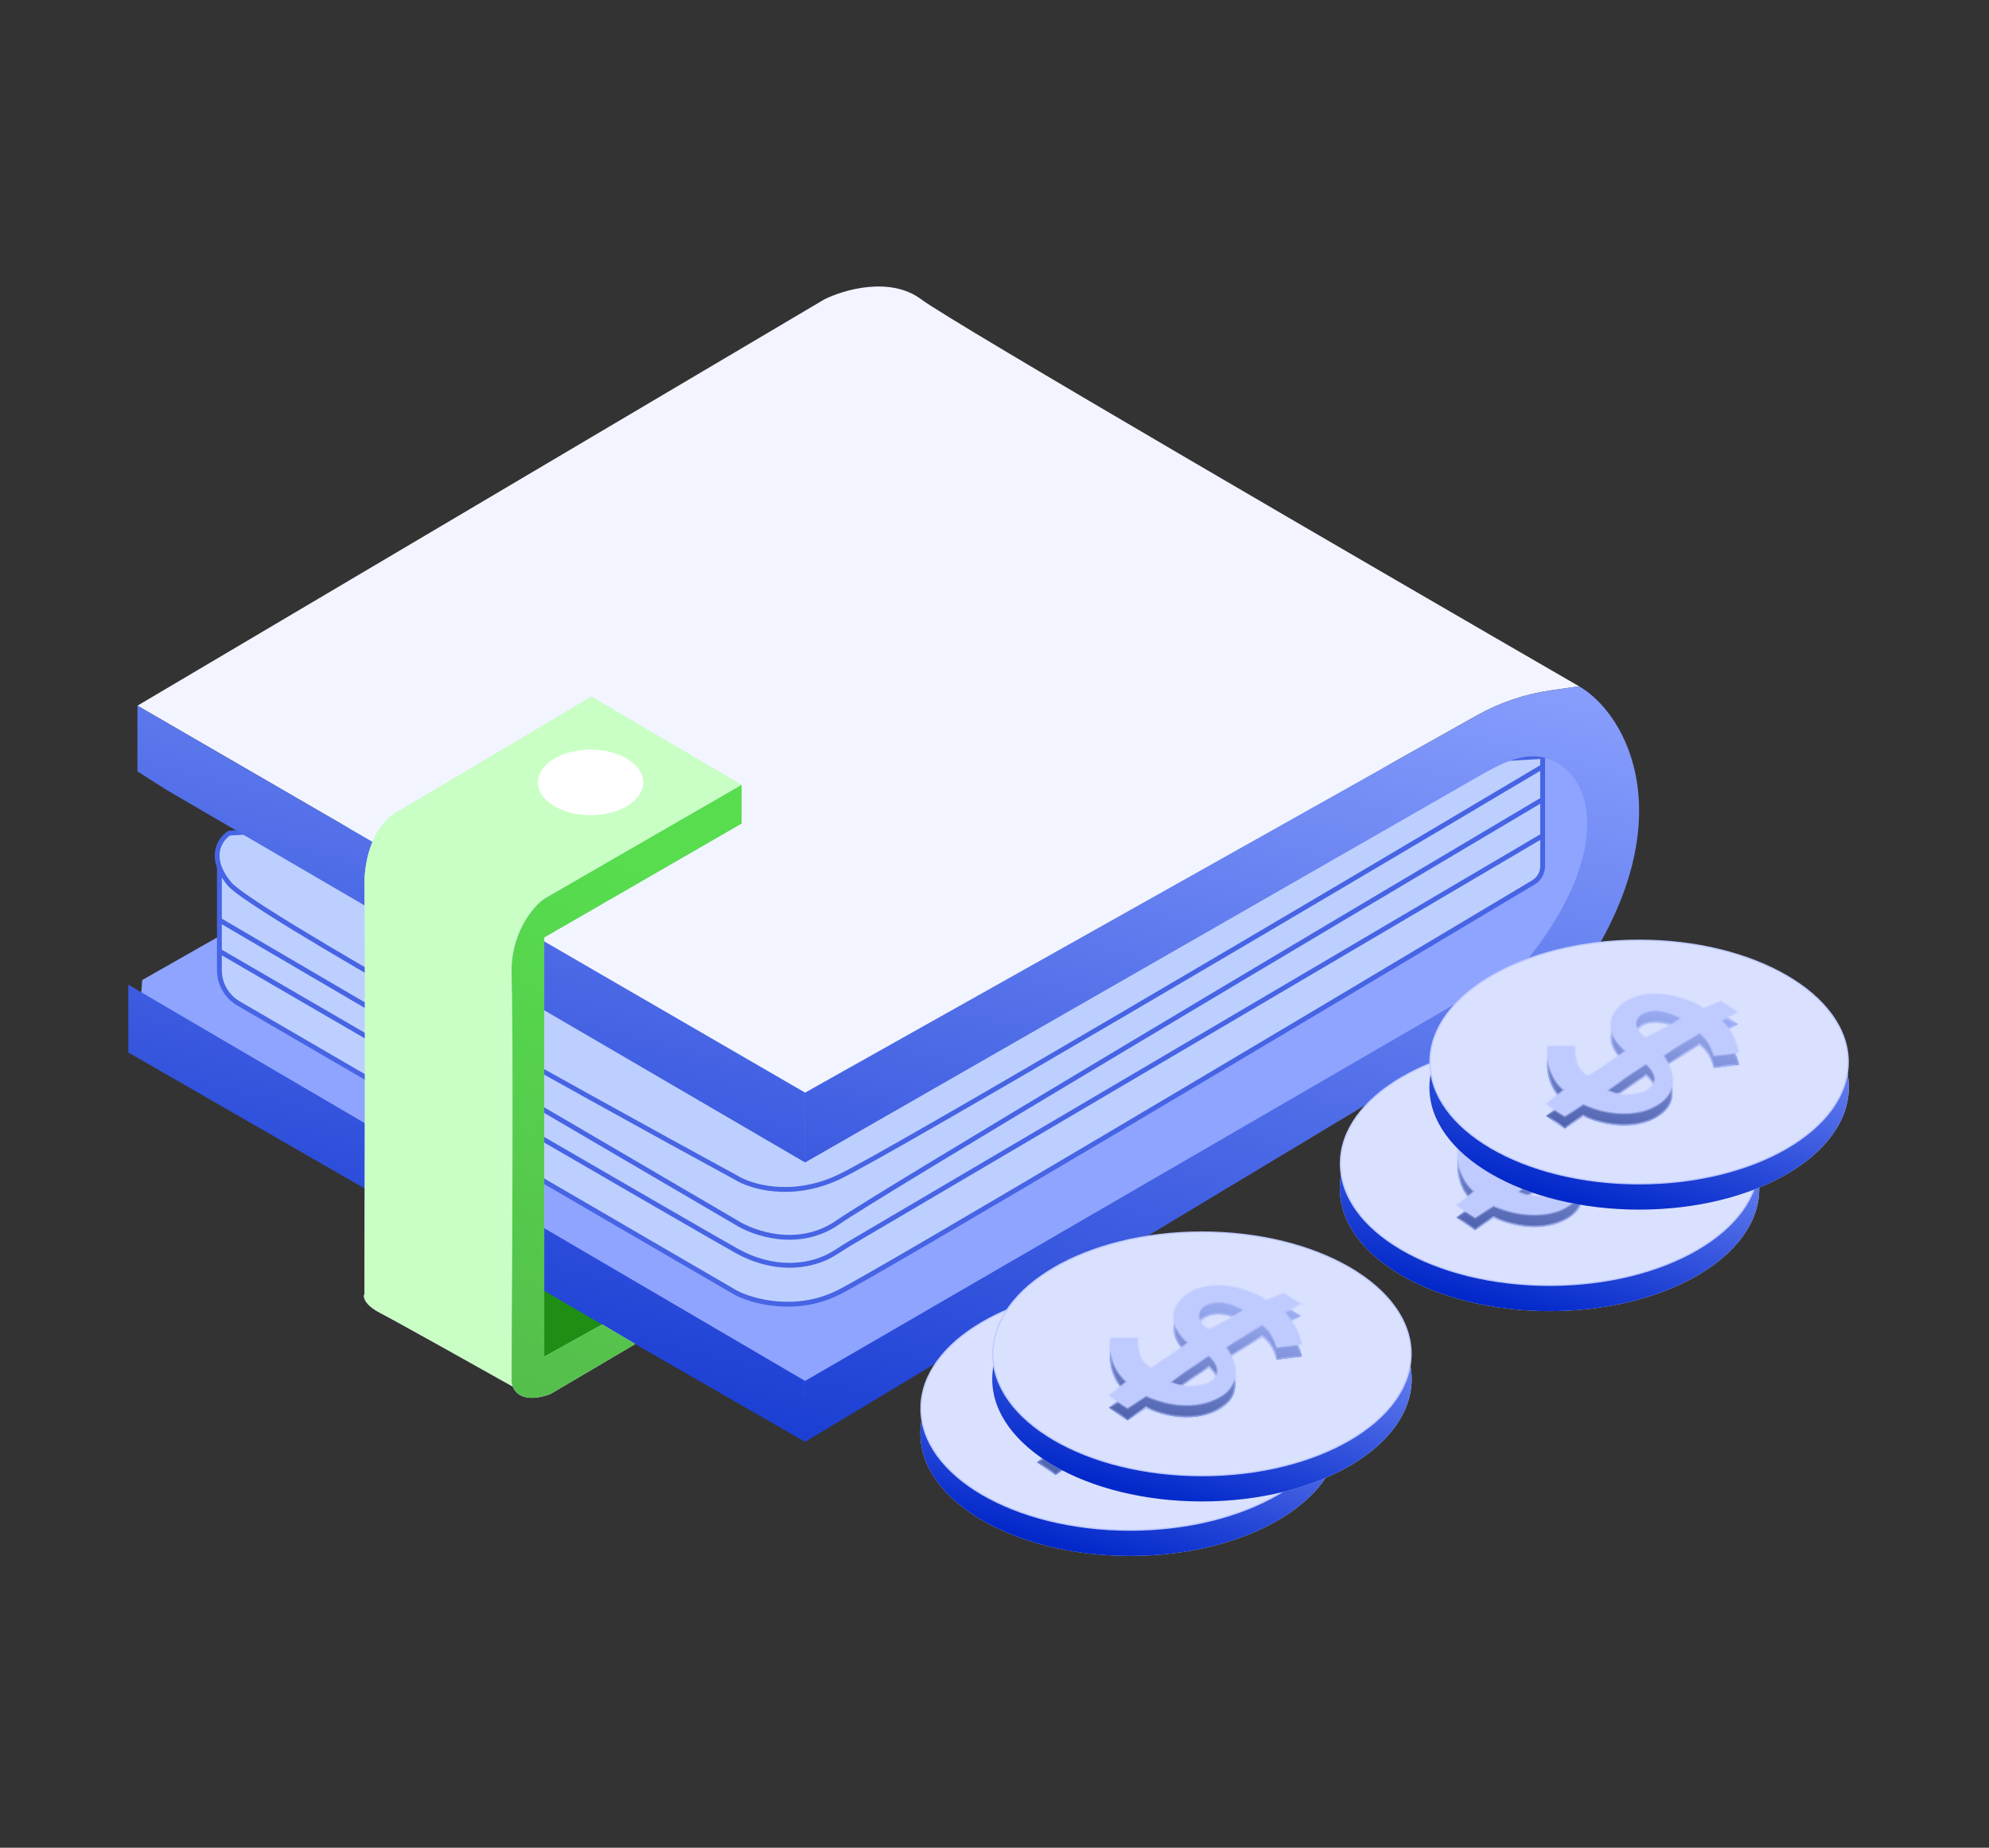 <svg width="141" height="131" viewBox="0 0 141 131" fill="none" xmlns="http://www.w3.org/2000/svg">
<rect x="0" y="0" width="141" height="131" fill="#333333" stroke="none"/>
<path d="M110.536 53.181L19.248 64.268L10.082 69.481L9.825 72.769L57.132 99.195L89.285 82.009L112.569 65.932L114.232 57.986L110.536 53.181Z" fill="#8EA4FF"/>
<path d="M109.359 53.63V54.348V56.679V59.249V61.392C109.359 61.874 109.116 62.315 108.702 62.562C93.091 71.892 62.395 90.162 59.423 91.638C56.409 93.136 53.314 92.262 52.143 91.638L16.917 71.146C16.073 70.655 15.553 69.751 15.553 68.775V67.431V65.229V61.491C15.086 60.238 15.75 59.384 16.255 59.065L109.359 53.63Z" fill="#BDCFFF"/>
<path d="M109.359 54.348C94.115 63.405 62.786 81.91 59.423 83.469C56.06 85.027 53.169 84.118 52.143 83.469C40.83 77.316 17.814 64.54 16.255 62.654C15.91 62.236 15.686 61.847 15.553 61.491M109.359 54.348V53.63L16.255 59.065C15.75 59.384 15.086 60.238 15.553 61.491M109.359 54.348V56.679M15.553 61.491V65.229M15.553 65.229L52.143 86.643C53.409 87.457 56.638 88.597 59.423 86.643C62.209 84.689 93.874 65.853 109.359 56.679M15.553 65.229V67.431M109.359 56.679V59.249M109.359 59.249L60.222 88.167C59.691 88.48 59.193 88.855 58.636 89.123C57.292 89.769 54.908 90.195 52.143 88.637C48.705 86.701 26.317 73.693 15.553 67.431M109.359 59.249V61.392C109.359 61.874 109.116 62.315 108.702 62.562C93.091 71.892 62.395 90.162 59.423 91.638C56.409 93.136 53.314 92.262 52.143 91.638L16.917 71.146C16.073 70.655 15.553 69.751 15.553 68.775V67.431" stroke="#4664E4" stroke-width="0.343"/>
<path d="M58.444 21.221L9.745 50.03L57.073 77.466L104.683 50.726C106.309 49.812 108.091 49.209 109.938 48.945L111.945 48.658C97.312 40.198 67.498 22.868 65.303 21.221C63.109 19.575 59.816 20.535 58.444 21.221Z" fill="#F2F5FF"/>
<path d="M57.073 97.903L9.098 69.814V74.621L57.073 102.222V97.903Z" fill="url(#paint0_linear_319_18899)"/>
<path d="M111.945 69.235C119.49 58.261 115.375 50.641 111.945 48.658L109.938 48.945C108.091 49.209 106.309 49.812 104.683 50.726L57.073 77.466V82.415L104.828 55.035C106.363 54.155 108.109 53.212 109.778 53.803C113.238 55.027 114.185 60.886 108.006 68.363L57.073 97.903V102.222L111.945 69.235Z" fill="url(#paint1_linear_319_18899)"/>
<path d="M57.073 77.466L9.745 50.03V54.689L11.759 55.974L57.073 82.415V77.466Z" fill="url(#paint2_linear_319_18899)"/>
<path d="M42.853 94.01L37.875 91.101L38.26 97.299L42.853 94.01Z" fill="#1E8E15"/>
<path fill-rule="evenodd" clip-rule="evenodd" d="M52.572 55.646L38.58 63.724C37.762 64.301 36.155 66.206 36.27 69.206C36.386 72.207 36.319 89.596 36.27 97.915C36.275 98.033 36.299 98.167 36.351 98.301C33.697 96.81 28.104 93.68 26.964 93.089C25.824 92.498 25.735 91.947 25.834 91.745C25.863 83.569 25.903 66.381 25.834 63.041C25.764 59.701 27.255 58.054 28.009 57.648L41.926 49.385L52.572 55.646Z" fill="#DAE1FF"/>
<path fill-rule="evenodd" clip-rule="evenodd" d="M52.572 55.646L38.58 63.724C37.762 64.301 36.155 66.206 36.27 69.206C36.386 72.207 36.319 89.596 36.27 97.915C36.275 98.033 36.299 98.167 36.351 98.301C33.697 96.81 28.104 93.68 26.964 93.089C25.824 92.498 25.735 91.947 25.834 91.745C25.863 83.569 25.903 66.381 25.834 63.041C25.764 59.701 27.255 58.054 28.009 57.648L41.926 49.385L52.572 55.646Z" fill="#C9FFC4"/>
<path d="M42.473 94.02L38.58 96.184V66.466L52.572 58.387V55.646L38.58 63.724C37.762 64.301 36.155 66.206 36.27 69.206C36.386 72.207 36.319 89.596 36.27 97.915C36.275 98.033 36.299 98.167 36.351 98.301C36.569 98.873 37.276 99.451 38.998 98.847L45.037 95.286L42.697 93.901L42.473 94.02Z" fill="#DAE1FF"/>
<path d="M42.473 94.02L38.58 96.184V66.466L52.572 58.387V55.646L38.58 63.724C37.762 64.301 36.155 66.206 36.27 69.206C36.386 72.207 36.319 89.596 36.27 97.915C36.275 98.033 36.299 98.167 36.351 98.301C36.569 98.873 37.276 99.451 38.998 98.847L45.037 95.286L42.697 93.901L42.473 94.02Z" fill="url(#paint3_linear_319_18899)"/>
<ellipse cx="41.866" cy="55.468" rx="3.731" ry="2.324" fill="white"/>
<ellipse cx="80.111" cy="101.633" rx="14.867" ry="8.679" fill="#D9D9D9"/>
<ellipse cx="80.111" cy="101.633" rx="14.867" ry="8.679" fill="url(#paint4_linear_319_18899)"/>
<path d="M94.93 99.848C94.93 102.221 93.282 104.377 90.599 105.944C87.917 107.509 84.209 108.479 80.111 108.479C76.012 108.479 72.304 107.509 69.622 105.944C66.939 104.377 65.291 102.221 65.291 99.848C65.291 97.476 66.939 95.319 69.622 93.753C72.304 92.187 76.012 91.217 80.111 91.217C84.209 91.217 87.917 92.187 90.599 93.753C93.282 95.319 94.93 97.476 94.93 99.848Z" fill="#DAE1FF" stroke="#BFCBFF" stroke-width="0.096"/>
<mask id="path-10-inside-1_319_18899" fill="white">
<path fill-rule="evenodd" clip-rule="evenodd" d="M84.666 96.966L85.879 96.417L87.096 97.166L85.879 97.775C86.553 98.261 87.057 99.409 87.182 100.032L85.411 100.255C85.169 99.293 84.709 98.866 84.382 98.617L81.761 100.255C82.479 101.066 83.016 102.688 81.502 103.671C79.683 104.851 77.219 104.215 76.146 103.671L74.836 104.56L73.525 103.671L74.836 102.688C73.801 101.935 73.476 100.487 73.632 99.6H75.55C75.444 101.09 76.146 101.582 76.52 101.752L79.188 99.927C77.241 98.317 78.376 96.917 79.188 96.417C81.068 95.26 83.949 96.311 84.666 96.966ZM80.603 100.802L77.775 102.729C78.88 103.26 80.264 103.025 80.704 102.729C81.753 102.024 81.052 101.212 80.603 100.802ZM80.586 99.039L83.203 97.611C82.743 97.354 81.417 96.728 80.416 97.212C79.504 97.652 79.817 98.558 80.586 99.039Z"/>
</mask>
<path fill-rule="evenodd" clip-rule="evenodd" d="M84.666 96.966L85.879 96.417L87.096 97.166L85.879 97.775C86.553 98.261 87.057 99.409 87.182 100.032L85.411 100.255C85.169 99.293 84.709 98.866 84.382 98.617L81.761 100.255C82.479 101.066 83.016 102.688 81.502 103.671C79.683 104.851 77.219 104.215 76.146 103.671L74.836 104.56L73.525 103.671L74.836 102.688C73.801 101.935 73.476 100.487 73.632 99.6H75.55C75.444 101.09 76.146 101.582 76.52 101.752L79.188 99.927C77.241 98.317 78.376 96.917 79.188 96.417C81.068 95.26 83.949 96.311 84.666 96.966ZM80.603 100.802L77.775 102.729C78.88 103.26 80.264 103.025 80.704 102.729C81.753 102.024 81.052 101.212 80.603 100.802ZM80.586 99.039L83.203 97.611C82.743 97.354 81.417 96.728 80.416 97.212C79.504 97.652 79.817 98.558 80.586 99.039Z" fill="#1C44F1"/>
<path fill-rule="evenodd" clip-rule="evenodd" d="M84.666 96.966L85.879 96.417L87.096 97.166L85.879 97.775C86.553 98.261 87.057 99.409 87.182 100.032L85.411 100.255C85.169 99.293 84.709 98.866 84.382 98.617L81.761 100.255C82.479 101.066 83.016 102.688 81.502 103.671C79.683 104.851 77.219 104.215 76.146 103.671L74.836 104.56L73.525 103.671L74.836 102.688C73.801 101.935 73.476 100.487 73.632 99.6H75.55C75.444 101.09 76.146 101.582 76.52 101.752L79.188 99.927C77.241 98.317 78.376 96.917 79.188 96.417C81.068 95.26 83.949 96.311 84.666 96.966ZM80.603 100.802L77.775 102.729C78.88 103.26 80.264 103.025 80.704 102.729C81.753 102.024 81.052 101.212 80.603 100.802ZM80.586 99.039L83.203 97.611C82.743 97.354 81.417 96.728 80.416 97.212C79.504 97.652 79.817 98.558 80.586 99.039Z" fill="url(#paint5_linear_319_18899)"/>
<path d="M85.879 96.417L85.93 96.335L85.886 96.309L85.84 96.33L85.879 96.417ZM84.666 96.966L84.601 97.037L84.648 97.08L84.706 97.054L84.666 96.966ZM87.096 97.166L87.139 97.252L87.294 97.175L87.146 97.084L87.096 97.166ZM85.879 97.775L85.836 97.688L85.694 97.76L85.823 97.853L85.879 97.775ZM87.182 100.032L87.194 100.128L87.297 100.115L87.276 100.014L87.182 100.032ZM85.411 100.255L85.318 100.278L85.339 100.361L85.423 100.35L85.411 100.255ZM84.382 98.617L84.44 98.54L84.387 98.5L84.331 98.535L84.382 98.617ZM81.761 100.255L81.71 100.173L81.614 100.233L81.689 100.318L81.761 100.255ZM81.502 103.671L81.45 103.59L81.502 103.671ZM76.146 103.671L76.189 103.585L76.139 103.559L76.092 103.591L76.146 103.671ZM74.836 104.56L74.782 104.639L74.836 104.676L74.89 104.639L74.836 104.56ZM73.525 103.671L73.468 103.594L73.36 103.675L73.471 103.75L73.525 103.671ZM74.836 102.688L74.893 102.765L74.998 102.687L74.892 102.61L74.836 102.688ZM73.632 99.6V99.503H73.551L73.537 99.583L73.632 99.6ZM75.55 99.6L75.646 99.606L75.653 99.503H75.55V99.6ZM76.52 101.752L76.48 101.84L76.53 101.862L76.575 101.832L76.52 101.752ZM79.188 99.927L79.242 100.007L79.347 99.934L79.249 99.853L79.188 99.927ZM79.188 96.417L79.137 96.335L79.137 96.335L79.188 96.417ZM77.775 102.729L77.72 102.649L77.582 102.743L77.733 102.816L77.775 102.729ZM80.603 100.802L80.668 100.731L80.611 100.679L80.549 100.722L80.603 100.802ZM80.704 102.729L80.758 102.809H80.758L80.704 102.729ZM83.203 97.611L83.249 97.695L83.402 97.612L83.25 97.527L83.203 97.611ZM80.586 99.039L80.535 99.12L80.583 99.15L80.632 99.123L80.586 99.039ZM80.416 97.212L80.374 97.125L80.416 97.212ZM85.84 96.33L84.626 96.878L84.706 97.054L85.919 96.505L85.84 96.33ZM87.146 97.084L85.93 96.335L85.829 96.499L87.045 97.248L87.146 97.084ZM85.922 97.861L87.139 97.252L87.053 97.08L85.836 97.688L85.922 97.861ZM87.276 100.014C87.212 99.691 87.051 99.239 86.822 98.807C86.593 98.376 86.29 97.952 85.936 97.697L85.823 97.853C86.142 98.083 86.429 98.477 86.651 98.897C86.874 99.316 87.028 99.75 87.088 100.051L87.276 100.014ZM85.423 100.35L87.194 100.128L87.17 99.937L85.399 100.159L85.423 100.35ZM84.323 98.693C84.638 98.933 85.083 99.343 85.318 100.278L85.504 100.231C85.256 99.243 84.78 98.799 84.44 98.54L84.323 98.693ZM81.812 100.336L84.433 98.698L84.331 98.535L81.71 100.173L81.812 100.336ZM81.555 103.751C82.341 103.241 82.601 102.556 82.565 101.893C82.528 101.237 82.203 100.609 81.833 100.191L81.689 100.318C82.037 100.712 82.339 101.3 82.373 101.904C82.406 102.5 82.177 103.118 81.45 103.59L81.555 103.751ZM76.102 103.756C76.65 104.034 77.546 104.333 78.537 104.414C79.527 104.494 80.621 104.357 81.555 103.751L81.45 103.59C80.564 104.165 79.516 104.3 78.552 104.222C77.588 104.143 76.716 103.852 76.189 103.585L76.102 103.756ZM74.89 104.639L76.2 103.75L76.092 103.591L74.782 104.48L74.89 104.639ZM73.471 103.75L74.782 104.639L74.89 104.48L73.579 103.591L73.471 103.75ZM74.778 102.611L73.468 103.594L73.583 103.748L74.893 102.765L74.778 102.611ZM73.537 99.583C73.456 100.045 73.5 100.645 73.696 101.225C73.892 101.806 74.242 102.375 74.779 102.766L74.892 102.61C74.395 102.248 74.065 101.717 73.878 101.164C73.692 100.61 73.652 100.042 73.726 99.616L73.537 99.583ZM75.55 99.503H73.632V99.696H75.55V99.503ZM76.56 101.664C76.384 101.585 76.133 101.43 75.936 101.119C75.74 100.809 75.594 100.335 75.646 99.606L75.454 99.593C75.4 100.354 75.552 100.871 75.774 101.222C75.996 101.573 76.282 101.749 76.48 101.84L76.56 101.664ZM79.133 99.848L76.466 101.673L76.575 101.832L79.242 100.007L79.133 99.848ZM79.137 96.335C78.719 96.593 78.21 97.086 78.06 97.734C77.907 98.394 78.134 99.181 79.126 100.001L79.249 99.853C78.295 99.064 78.116 98.346 78.247 97.778C78.381 97.198 78.845 96.741 79.238 96.499L79.137 96.335ZM84.731 96.895C84.54 96.721 84.215 96.527 83.81 96.353C83.403 96.178 82.91 96.019 82.381 95.918C81.325 95.716 80.106 95.739 79.137 96.335L79.238 96.499C80.149 95.939 81.311 95.909 82.345 96.107C82.86 96.205 83.34 96.36 83.734 96.53C84.13 96.7 84.433 96.884 84.601 97.037L84.731 96.895ZM77.829 102.808L80.657 100.881L80.549 100.722L77.72 102.649L77.829 102.808ZM80.651 102.649C80.451 102.783 80.015 102.914 79.484 102.943C78.956 102.971 78.35 102.899 77.816 102.642L77.733 102.816C78.304 103.09 78.944 103.165 79.494 103.135C80.041 103.105 80.517 102.971 80.758 102.809L80.651 102.649ZM80.538 100.873C80.761 101.077 81.031 101.367 81.123 101.682C81.168 101.836 81.17 101.994 81.105 102.152C81.04 102.311 80.902 102.48 80.651 102.649L80.758 102.809C81.031 102.625 81.199 102.429 81.283 102.225C81.367 102.02 81.363 101.816 81.308 101.628C81.199 101.258 80.893 100.937 80.668 100.731L80.538 100.873ZM83.157 97.526L80.54 98.954L80.632 99.123L83.249 97.695L83.157 97.526ZM80.457 97.298C80.929 97.071 81.484 97.101 81.989 97.227C82.492 97.352 82.93 97.569 83.156 97.695L83.25 97.527C83.016 97.396 82.561 97.171 82.036 97.04C81.512 96.91 80.904 96.869 80.374 97.125L80.457 97.298ZM80.637 98.957C80.267 98.726 80.019 98.4 79.965 98.094C79.938 97.942 79.958 97.796 80.033 97.663C80.108 97.529 80.243 97.402 80.457 97.298L80.374 97.125C80.132 97.242 79.964 97.393 79.865 97.568C79.766 97.744 79.742 97.937 79.776 98.127C79.842 98.504 80.136 98.871 80.535 99.12L80.637 98.957Z" fill="#BFCBFF" mask="url(#path-10-inside-1_319_18899)"/>
<mask id="path-12-inside-2_319_18899" fill="white">
<path fill-rule="evenodd" clip-rule="evenodd" d="M84.665 96.101L85.878 95.552L87.095 96.301L85.878 96.909C86.552 97.396 87.056 98.543 87.181 99.167L85.41 99.389C85.168 98.428 84.708 98.001 84.381 97.752L81.76 99.389C82.478 100.201 83.016 101.823 81.501 102.805C79.682 103.986 77.218 103.35 76.145 102.805L74.835 103.695L73.524 102.805L74.835 101.823C73.8 101.07 73.475 99.622 73.631 98.734H75.549C75.443 100.225 76.145 100.717 76.519 100.887L79.187 99.062C77.24 97.452 78.376 96.051 79.187 95.552C81.067 94.395 83.948 95.446 84.665 96.101ZM80.602 99.936L77.774 101.863C78.879 102.394 80.264 102.159 80.704 101.863C81.752 101.159 81.051 100.347 80.602 99.936ZM80.585 98.174L83.202 96.746C82.743 96.49 81.416 95.863 80.415 96.347C79.503 96.787 79.816 97.693 80.585 98.174Z"/>
</mask>
<path fill-rule="evenodd" clip-rule="evenodd" d="M84.665 96.101L85.878 95.552L87.095 96.301L85.878 96.909C86.552 97.396 87.056 98.543 87.181 99.167L85.41 99.389C85.168 98.428 84.708 98.001 84.381 97.752L81.76 99.389C82.478 100.201 83.016 101.823 81.501 102.805C79.682 103.986 77.218 103.35 76.145 102.805L74.835 103.695L73.524 102.805L74.835 101.823C73.8 101.07 73.475 99.622 73.631 98.734H75.549C75.443 100.225 76.145 100.717 76.519 100.887L79.187 99.062C77.24 97.452 78.376 96.051 79.187 95.552C81.067 94.395 83.948 95.446 84.665 96.101ZM80.602 99.936L77.774 101.863C78.879 102.394 80.264 102.159 80.704 101.863C81.752 101.159 81.051 100.347 80.602 99.936ZM80.585 98.174L83.202 96.746C82.743 96.49 81.416 95.863 80.415 96.347C79.503 96.787 79.816 97.693 80.585 98.174Z" fill="#BFCBFF"/>
<path d="M85.878 95.552L85.929 95.47L85.885 95.443L85.838 95.465L85.878 95.552ZM84.665 96.101L84.6 96.172L84.647 96.215L84.705 96.189L84.665 96.101ZM87.095 96.301L87.138 96.387L87.293 96.31L87.145 96.219L87.095 96.301ZM85.878 96.909L85.835 96.823L85.693 96.894L85.822 96.987L85.878 96.909ZM87.181 99.167L87.193 99.263L87.296 99.25L87.276 99.148L87.181 99.167ZM85.41 99.389L85.317 99.413L85.338 99.496L85.422 99.485L85.41 99.389ZM84.381 97.752L84.439 97.675L84.386 97.635L84.33 97.67L84.381 97.752ZM81.76 99.389L81.709 99.308L81.613 99.368L81.688 99.453L81.76 99.389ZM81.501 102.805L81.449 102.725L81.501 102.805ZM76.145 102.805L76.189 102.72L76.138 102.694L76.091 102.726L76.145 102.805ZM74.835 103.695L74.781 103.774L74.835 103.811L74.889 103.774L74.835 103.695ZM73.524 102.805L73.467 102.728L73.359 102.809L73.47 102.885L73.524 102.805ZM74.835 101.823L74.892 101.9L74.997 101.822L74.891 101.745L74.835 101.823ZM73.631 98.734V98.638H73.55L73.536 98.718L73.631 98.734ZM75.549 98.734L75.645 98.741L75.653 98.638H75.549V98.734ZM76.519 100.887L76.479 100.974L76.529 100.997L76.573 100.966L76.519 100.887ZM79.187 99.062L79.241 99.141L79.346 99.069L79.248 98.988L79.187 99.062ZM79.187 95.552L79.136 95.47L79.136 95.47L79.187 95.552ZM77.774 101.863L77.72 101.784L77.582 101.878L77.732 101.95L77.774 101.863ZM80.602 99.936L80.667 99.865L80.611 99.814L80.548 99.857L80.602 99.936ZM80.704 101.863L80.757 101.943H80.757L80.704 101.863ZM83.202 96.746L83.248 96.83L83.401 96.747L83.249 96.662L83.202 96.746ZM80.585 98.174L80.534 98.256L80.582 98.285L80.631 98.258L80.585 98.174ZM80.415 96.347L80.373 96.26L80.415 96.347ZM85.838 95.465L84.626 96.013L84.705 96.189L85.918 95.64L85.838 95.465ZM87.145 96.219L85.929 95.47L85.828 95.634L87.044 96.383L87.145 96.219ZM85.921 96.995L87.138 96.387L87.052 96.215L85.835 96.823L85.921 96.995ZM87.276 99.148C87.211 98.826 87.05 98.374 86.821 97.942C86.592 97.51 86.289 97.087 85.934 96.831L85.822 96.987C86.141 97.218 86.428 97.612 86.651 98.032C86.873 98.451 87.027 98.885 87.087 99.186L87.276 99.148ZM85.422 99.485L87.193 99.263L87.169 99.072L85.398 99.294L85.422 99.485ZM84.322 97.828C84.637 98.068 85.082 98.478 85.317 99.413L85.504 99.366C85.255 98.378 84.779 97.934 84.439 97.675L84.322 97.828ZM81.811 99.471L84.432 97.833L84.33 97.67L81.709 99.308L81.811 99.471ZM81.554 102.886C82.341 102.375 82.6 101.691 82.564 101.028C82.528 100.372 82.202 99.744 81.832 99.326L81.688 99.453C82.036 99.846 82.338 100.435 82.372 101.038C82.404 101.635 82.176 102.253 81.449 102.725L81.554 102.886ZM76.101 102.891C76.649 103.169 77.545 103.468 78.535 103.548C79.526 103.629 80.62 103.492 81.554 102.886L81.449 102.725C80.563 103.3 79.516 103.435 78.551 103.357C77.587 103.278 76.715 102.987 76.189 102.72L76.101 102.891ZM74.889 103.774L76.199 102.885L76.091 102.726L74.781 103.615L74.889 103.774ZM73.47 102.885L74.781 103.774L74.889 103.615L73.579 102.726L73.47 102.885ZM74.777 101.746L73.467 102.728L73.582 102.882L74.892 101.9L74.777 101.746ZM73.536 98.718C73.455 99.179 73.499 99.78 73.695 100.36C73.891 100.941 74.241 101.51 74.778 101.901L74.891 101.745C74.394 101.383 74.064 100.852 73.877 100.298C73.691 99.745 73.651 99.177 73.725 98.751L73.536 98.718ZM75.549 98.638H73.631V98.831H75.549V98.638ZM76.559 100.799C76.383 100.719 76.132 100.564 75.936 100.254C75.74 99.944 75.593 99.47 75.645 98.741L75.453 98.728C75.399 99.489 75.551 100.006 75.773 100.357C75.995 100.708 76.281 100.884 76.479 100.974L76.559 100.799ZM79.132 98.982L76.465 100.807L76.573 100.966L79.241 99.141L79.132 98.982ZM79.136 95.47C78.718 95.727 78.209 96.221 78.059 96.869C77.906 97.528 78.133 98.315 79.125 99.136L79.248 98.988C78.294 98.198 78.115 97.48 78.246 96.912C78.38 96.333 78.844 95.876 79.237 95.634L79.136 95.47ZM84.73 96.03C84.539 95.856 84.214 95.662 83.809 95.487C83.402 95.312 82.909 95.154 82.38 95.052C81.324 94.85 80.105 94.874 79.136 95.47L79.237 95.634C80.148 95.073 81.31 95.044 82.344 95.241C82.859 95.34 83.339 95.495 83.733 95.664C84.129 95.835 84.432 96.018 84.6 96.172L84.73 96.03ZM77.828 101.943L80.656 100.016L80.548 99.857L77.72 101.784L77.828 101.943ZM80.65 101.784C80.451 101.918 80.015 102.048 79.483 102.077C78.955 102.106 78.35 102.033 77.816 101.777L77.732 101.95C78.303 102.224 78.943 102.299 79.493 102.269C80.041 102.24 80.517 102.105 80.757 101.943L80.65 101.784ZM80.537 100.007C80.761 100.212 81.03 100.502 81.122 100.817C81.167 100.971 81.169 101.128 81.104 101.286C81.039 101.445 80.901 101.615 80.65 101.784L80.757 101.943C81.03 101.76 81.198 101.563 81.282 101.359C81.367 101.154 81.362 100.951 81.307 100.763C81.198 100.393 80.893 100.072 80.667 99.865L80.537 100.007ZM83.156 96.661L80.539 98.09L80.631 98.258L83.248 96.83L83.156 96.661ZM80.457 96.433C80.928 96.206 81.484 96.236 81.989 96.362C82.491 96.488 82.93 96.704 83.155 96.83L83.249 96.662C83.015 96.531 82.561 96.306 82.035 96.175C81.511 96.045 80.903 96.004 80.373 96.26L80.457 96.433ZM80.636 98.092C80.267 97.861 80.019 97.535 79.965 97.229C79.938 97.077 79.958 96.931 80.032 96.798C80.108 96.664 80.242 96.537 80.457 96.433L80.373 96.26C80.132 96.377 79.963 96.528 79.865 96.703C79.766 96.879 79.741 97.072 79.775 97.262C79.842 97.639 80.135 98.006 80.534 98.256L80.636 98.092Z" fill="#BFCBFF" mask="url(#path-12-inside-2_319_18899)"/>
<ellipse cx="85.205" cy="97.768" rx="14.867" ry="8.679" fill="#D9D9D9"/>
<ellipse cx="85.205" cy="97.768" rx="14.867" ry="8.679" fill="url(#paint6_linear_319_18899)"/>
<path d="M100.025 95.983C100.025 98.355 98.377 100.512 95.694 102.078C93.012 103.644 89.304 104.614 85.205 104.614C81.107 104.614 77.399 103.644 74.717 102.078C72.034 100.512 70.386 98.355 70.386 95.983C70.386 93.61 72.034 91.454 74.717 89.887C77.399 88.322 81.107 87.352 85.205 87.352C89.304 87.352 93.012 88.322 95.694 89.887C98.377 91.454 100.025 93.61 100.025 95.983Z" fill="#DAE1FF" stroke="#BFCBFF" stroke-width="0.096"/>
<mask id="path-16-inside-3_319_18899" fill="white">
<path fill-rule="evenodd" clip-rule="evenodd" d="M89.763 93.1L90.976 92.551L92.192 93.3L90.976 93.908C91.65 94.395 92.154 95.542 92.279 96.166L90.508 96.388C90.266 95.427 89.806 95 89.478 94.751L86.858 96.388C87.575 97.2 88.113 98.822 86.599 99.804C84.779 100.985 82.316 100.349 81.243 99.804L79.932 100.694L78.622 99.804L79.932 98.822C78.897 98.069 78.573 96.621 78.728 95.734H80.647C80.541 97.224 81.243 97.716 81.617 97.886L84.284 96.061C82.338 94.451 83.473 93.05 84.284 92.551C86.164 91.394 89.045 92.445 89.763 93.1ZM85.7 96.935L82.872 98.862C83.977 99.393 85.361 99.158 85.802 98.862C86.85 98.158 86.149 97.346 85.7 96.935ZM85.683 95.172L88.3 93.744C87.84 93.488 86.514 92.861 85.513 93.345C84.6 93.786 84.914 94.692 85.683 95.172Z"/>
</mask>
<path fill-rule="evenodd" clip-rule="evenodd" d="M89.763 93.1L90.976 92.551L92.192 93.3L90.976 93.908C91.65 94.395 92.154 95.542 92.279 96.166L90.508 96.388C90.266 95.427 89.806 95 89.478 94.751L86.858 96.388C87.575 97.2 88.113 98.822 86.599 99.804C84.779 100.985 82.316 100.349 81.243 99.804L79.932 100.694L78.622 99.804L79.932 98.822C78.897 98.069 78.573 96.621 78.728 95.734H80.647C80.541 97.224 81.243 97.716 81.617 97.886L84.284 96.061C82.338 94.451 83.473 93.05 84.284 92.551C86.164 91.394 89.045 92.445 89.763 93.1ZM85.7 96.935L82.872 98.862C83.977 99.393 85.361 99.158 85.802 98.862C86.85 98.158 86.149 97.346 85.7 96.935ZM85.683 95.172L88.3 93.744C87.84 93.488 86.514 92.861 85.513 93.345C84.6 93.786 84.914 94.692 85.683 95.172Z" fill="#1C44F1"/>
<path fill-rule="evenodd" clip-rule="evenodd" d="M89.763 93.1L90.976 92.551L92.192 93.3L90.976 93.908C91.65 94.395 92.154 95.542 92.279 96.166L90.508 96.388C90.266 95.427 89.806 95 89.478 94.751L86.858 96.388C87.575 97.2 88.113 98.822 86.599 99.804C84.779 100.985 82.316 100.349 81.243 99.804L79.932 100.694L78.622 99.804L79.932 98.822C78.897 98.069 78.573 96.621 78.728 95.734H80.647C80.541 97.224 81.243 97.716 81.617 97.886L84.284 96.061C82.338 94.451 83.473 93.05 84.284 92.551C86.164 91.394 89.045 92.445 89.763 93.1ZM85.7 96.935L82.872 98.862C83.977 99.393 85.361 99.158 85.802 98.862C86.85 98.158 86.149 97.346 85.7 96.935ZM85.683 95.172L88.3 93.744C87.84 93.488 86.514 92.861 85.513 93.345C84.6 93.786 84.914 94.692 85.683 95.172Z" fill="url(#paint7_linear_319_18899)"/>
<path d="M90.976 92.551L91.026 92.469L90.983 92.442L90.936 92.463L90.976 92.551ZM89.763 93.1L89.698 93.171L89.745 93.214L89.802 93.188L89.763 93.1ZM92.192 93.3L92.236 93.386L92.39 93.309L92.243 93.218L92.192 93.3ZM90.976 93.908L90.933 93.822L90.791 93.893L90.919 93.986L90.976 93.908ZM92.279 96.166L92.291 96.262L92.394 96.249L92.373 96.147L92.279 96.166ZM90.508 96.388L90.415 96.412L90.435 96.495L90.52 96.484L90.508 96.388ZM89.478 94.751L89.537 94.674L89.484 94.634L89.427 94.669L89.478 94.751ZM86.858 96.388L86.807 96.307L86.71 96.367L86.786 96.452L86.858 96.388ZM86.599 99.804L86.546 99.724L86.599 99.804ZM81.243 99.804L81.286 99.719L81.236 99.693L81.189 99.725L81.243 99.804ZM79.932 100.694L79.878 100.773L79.932 100.81L79.986 100.773L79.932 100.694ZM78.622 99.804L78.564 99.727L78.456 99.808L78.568 99.884L78.622 99.804ZM79.932 98.822L79.99 98.899L80.094 98.821L79.989 98.744L79.932 98.822ZM78.728 95.734V95.637H78.647L78.633 95.717L78.728 95.734ZM80.647 95.734L80.743 95.74L80.75 95.637H80.647V95.734ZM81.617 97.886L81.577 97.974L81.626 97.996L81.671 97.965L81.617 97.886ZM84.284 96.061L84.339 96.14L84.444 96.068L84.346 95.987L84.284 96.061ZM84.284 92.551L84.234 92.469L84.234 92.469L84.284 92.551ZM82.872 98.862L82.817 98.783L82.679 98.877L82.83 98.949L82.872 98.862ZM85.7 96.935L85.765 96.864L85.708 96.813L85.645 96.856L85.7 96.935ZM85.802 98.862L85.855 98.942H85.855L85.802 98.862ZM88.3 93.744L88.346 93.829L88.499 93.745L88.347 93.66L88.3 93.744ZM85.683 95.172L85.632 95.254L85.68 95.284L85.729 95.257L85.683 95.172ZM85.513 93.345L85.471 93.259L85.513 93.345ZM90.936 92.463L89.723 93.012L89.802 93.188L91.016 92.639L90.936 92.463ZM92.243 93.218L91.026 92.469L90.925 92.633L92.142 93.382L92.243 93.218ZM91.019 93.994L92.236 93.386L92.149 93.214L90.933 93.822L91.019 93.994ZM92.373 96.147C92.309 95.825 92.148 95.373 91.918 94.941C91.689 94.51 91.386 94.086 91.032 93.83L90.919 93.986C91.239 94.217 91.525 94.611 91.748 95.031C91.971 95.45 92.124 95.884 92.184 96.185L92.373 96.147ZM90.52 96.484L92.291 96.262L92.267 96.071L90.496 96.293L90.52 96.484ZM89.42 94.827C89.735 95.067 90.179 95.477 90.415 96.412L90.601 96.365C90.353 95.377 89.877 94.933 89.537 94.674L89.42 94.827ZM86.909 96.47L89.529 94.832L89.427 94.669L86.807 96.307L86.909 96.47ZM86.651 99.885C87.438 99.374 87.698 98.69 87.661 98.027C87.625 97.371 87.3 96.743 86.93 96.325L86.786 96.452C87.134 96.845 87.436 97.434 87.469 98.037C87.502 98.634 87.274 99.252 86.546 99.724L86.651 99.885ZM81.199 99.89C81.746 100.168 82.643 100.467 83.633 100.547C84.624 100.628 85.718 100.491 86.651 99.885L86.546 99.724C85.66 100.299 84.613 100.434 83.649 100.356C82.684 100.277 81.812 99.986 81.286 99.719L81.199 99.89ZM79.986 100.773L81.297 99.884L81.189 99.725L79.878 100.614L79.986 100.773ZM78.568 99.884L79.878 100.773L79.986 100.614L78.676 99.725L78.568 99.884ZM79.875 98.745L78.564 99.727L78.68 99.881L79.99 98.899L79.875 98.745ZM78.633 95.717C78.553 96.178 78.597 96.779 78.793 97.359C78.988 97.94 79.338 98.509 79.876 98.9L79.989 98.744C79.491 98.382 79.162 97.851 78.975 97.297C78.788 96.744 78.748 96.176 78.823 95.75L78.633 95.717ZM80.647 95.637H78.728V95.83H80.647V95.637ZM81.657 97.798C81.481 97.718 81.229 97.563 81.033 97.253C80.837 96.943 80.691 96.469 80.743 95.74L80.551 95.727C80.497 96.488 80.648 97.005 80.87 97.356C81.092 97.707 81.378 97.883 81.577 97.974L81.657 97.798ZM84.23 95.981L81.562 97.806L81.671 97.965L84.339 96.14L84.23 95.981ZM84.234 92.469C83.816 92.726 83.306 93.22 83.156 93.868C83.004 94.527 83.231 95.314 84.223 96.135L84.346 95.987C83.391 95.198 83.213 94.479 83.344 93.911C83.478 93.332 83.941 92.875 84.335 92.633L84.234 92.469ZM89.828 93.029C89.637 92.855 89.311 92.661 88.907 92.487C88.5 92.311 88.007 92.153 87.478 92.051C86.421 91.849 85.203 91.873 84.234 92.469L84.335 92.633C85.246 92.073 86.408 92.043 87.441 92.24C87.957 92.339 88.436 92.493 88.83 92.663C89.226 92.834 89.53 93.017 89.698 93.171L89.828 93.029ZM82.926 98.942L85.754 97.015L85.645 96.856L82.817 98.783L82.926 98.942ZM85.748 98.782C85.548 98.917 85.112 99.047 84.581 99.076C84.053 99.105 83.447 99.032 82.913 98.776L82.83 98.949C83.401 99.223 84.04 99.299 84.591 99.269C85.138 99.239 85.615 99.104 85.855 98.942L85.748 98.782ZM85.635 97.006C85.858 97.211 86.128 97.501 86.22 97.816C86.265 97.97 86.267 98.127 86.202 98.285C86.136 98.444 85.999 98.614 85.748 98.782L85.855 98.942C86.128 98.759 86.296 98.562 86.38 98.358C86.464 98.153 86.46 97.95 86.404 97.762C86.296 97.392 85.99 97.071 85.765 96.864L85.635 97.006ZM88.254 93.66L85.637 95.088L85.729 95.257L88.346 93.829L88.254 93.66ZM85.554 93.432C86.026 93.204 86.582 93.235 87.086 93.361C87.589 93.486 88.027 93.703 88.253 93.828L88.347 93.66C88.113 93.53 87.658 93.305 87.133 93.174C86.609 93.043 86.001 93.002 85.471 93.259L85.554 93.432ZM85.734 95.091C85.364 94.86 85.116 94.534 85.062 94.227C85.035 94.076 85.055 93.929 85.13 93.796C85.205 93.663 85.34 93.536 85.554 93.432L85.471 93.259C85.229 93.375 85.061 93.527 84.962 93.702C84.863 93.878 84.839 94.07 84.873 94.261C84.939 94.637 85.233 95.004 85.632 95.254L85.734 95.091Z" fill="#BFCBFF" mask="url(#path-16-inside-3_319_18899)"/>
<mask id="path-18-inside-4_319_18899" fill="white">
<path fill-rule="evenodd" clip-rule="evenodd" d="M89.763 92.236L90.976 91.687L92.192 92.436L90.976 93.044C91.65 93.531 92.154 94.678 92.279 95.302L90.508 95.524C90.266 94.563 89.806 94.136 89.478 93.886L86.858 95.524C87.575 96.335 88.113 97.957 86.599 98.94C84.779 100.121 82.316 99.485 81.243 98.94L79.932 99.829L78.622 98.94L79.932 97.957C78.897 97.205 78.573 95.757 78.728 94.869H80.647C80.541 96.359 81.243 96.851 81.617 97.022L84.284 95.197C82.338 93.587 83.473 92.186 84.284 91.687C86.164 90.53 89.045 91.58 89.763 92.236ZM85.7 96.071L82.872 97.998C83.977 98.529 85.362 98.294 85.802 97.998C86.85 97.293 86.149 96.482 85.7 96.071ZM85.683 94.309L88.3 92.88C87.841 92.624 86.514 91.998 85.513 92.481C84.601 92.922 84.914 93.828 85.683 94.309Z"/>
</mask>
<path fill-rule="evenodd" clip-rule="evenodd" d="M89.763 92.236L90.976 91.687L92.192 92.436L90.976 93.044C91.65 93.531 92.154 94.678 92.279 95.302L90.508 95.524C90.266 94.563 89.806 94.136 89.478 93.886L86.858 95.524C87.575 96.335 88.113 97.957 86.599 98.94C84.779 100.121 82.316 99.485 81.243 98.94L79.932 99.829L78.622 98.94L79.932 97.957C78.897 97.205 78.573 95.757 78.728 94.869H80.647C80.541 96.359 81.243 96.851 81.617 97.022L84.284 95.197C82.338 93.587 83.473 92.186 84.284 91.687C86.164 90.53 89.045 91.58 89.763 92.236ZM85.7 96.071L82.872 97.998C83.977 98.529 85.362 98.294 85.802 97.998C86.85 97.293 86.149 96.482 85.7 96.071ZM85.683 94.309L88.3 92.88C87.841 92.624 86.514 91.998 85.513 92.481C84.601 92.922 84.914 93.828 85.683 94.309Z" fill="#BFCBFF"/>
<path d="M90.976 91.687L91.026 91.605L90.983 91.578L90.936 91.599L90.976 91.687ZM89.763 92.236L89.698 92.307L89.745 92.349L89.802 92.323L89.763 92.236ZM92.192 92.436L92.236 92.522L92.39 92.444L92.243 92.354L92.192 92.436ZM90.976 93.044L90.933 92.958L90.791 93.029L90.919 93.122L90.976 93.044ZM92.279 95.302L92.291 95.397L92.394 95.385L92.373 95.283L92.279 95.302ZM90.508 95.524L90.415 95.548L90.435 95.63L90.52 95.62L90.508 95.524ZM89.478 93.886L89.537 93.81L89.484 93.769L89.427 93.805L89.478 93.886ZM86.858 95.524L86.807 95.442L86.71 95.503L86.786 95.588L86.858 95.524ZM86.599 98.94L86.546 98.859L86.599 98.94ZM81.243 98.94L81.286 98.854L81.236 98.829L81.189 98.861L81.243 98.94ZM79.932 99.829L79.878 99.909L79.932 99.946L79.986 99.909L79.932 99.829ZM78.622 98.94L78.564 98.863L78.456 98.944L78.568 99.02L78.622 98.94ZM79.932 97.957L79.99 98.034L80.094 97.956L79.989 97.88L79.932 97.957ZM78.728 94.869V94.773H78.647L78.633 94.853L78.728 94.869ZM80.647 94.869L80.743 94.876L80.75 94.773H80.647V94.869ZM81.617 97.022L81.577 97.109L81.626 97.132L81.671 97.101L81.617 97.022ZM84.284 95.197L84.339 95.276L84.444 95.204L84.346 95.122L84.284 95.197ZM84.284 91.687L84.234 91.605L84.234 91.605L84.284 91.687ZM82.872 97.998L82.818 97.918L82.68 98.013L82.83 98.085L82.872 97.998ZM85.7 96.071L85.765 96L85.709 95.948L85.646 95.991L85.7 96.071ZM85.802 97.998L85.855 98.078H85.855L85.802 97.998ZM88.3 92.88L88.346 92.965L88.499 92.882L88.347 92.796L88.3 92.88ZM85.683 94.309L85.632 94.39L85.68 94.42L85.729 94.393L85.683 94.309ZM85.513 92.481L85.471 92.395L85.513 92.481ZM90.936 91.599L89.723 92.148L89.802 92.323L91.016 91.775L90.936 91.599ZM92.243 92.354L91.026 91.605L90.925 91.769L92.142 92.518L92.243 92.354ZM91.019 93.13L92.236 92.522L92.149 92.35L90.933 92.958L91.019 93.13ZM92.373 95.283C92.309 94.96 92.148 94.509 91.918 94.076C91.689 93.645 91.386 93.222 91.032 92.966L90.919 93.122C91.239 93.353 91.525 93.747 91.748 94.167C91.971 94.586 92.124 95.02 92.184 95.321L92.373 95.283ZM90.52 95.62L92.291 95.397L92.267 95.207L90.496 95.429L90.52 95.62ZM89.42 93.963C89.735 94.203 90.179 94.613 90.415 95.548L90.601 95.501C90.353 94.513 89.877 94.069 89.537 93.81L89.42 93.963ZM86.909 95.606L89.529 93.968L89.427 93.805L86.807 95.442L86.909 95.606ZM86.651 99.021C87.438 98.51 87.698 97.826 87.661 97.162C87.625 96.507 87.3 95.878 86.93 95.46L86.786 95.588C87.134 95.981 87.436 96.57 87.469 97.173C87.502 97.769 87.274 98.387 86.546 98.859L86.651 99.021ZM81.199 99.026C81.746 99.304 82.643 99.603 83.633 99.683C84.624 99.764 85.718 99.627 86.651 99.021L86.546 98.859C85.66 99.434 84.613 99.57 83.649 99.491C82.684 99.413 81.812 99.121 81.286 98.854L81.199 99.026ZM79.986 99.909L81.297 99.02L81.189 98.861L79.878 99.75L79.986 99.909ZM78.568 99.02L79.878 99.909L79.986 99.75L78.676 98.861L78.568 99.02ZM79.875 97.88L78.564 98.863L78.68 99.017L79.99 98.034L79.875 97.88ZM78.633 94.853C78.553 95.314 78.597 95.914 78.793 96.495C78.988 97.076 79.338 97.644 79.876 98.035L79.989 97.88C79.491 97.518 79.162 96.986 78.975 96.433C78.788 95.88 78.748 95.312 78.823 94.886L78.633 94.853ZM80.647 94.773H78.728V94.965H80.647V94.773ZM81.657 96.934C81.481 96.854 81.229 96.699 81.033 96.389C80.837 96.079 80.691 95.605 80.743 94.876L80.551 94.862C80.497 95.624 80.648 96.141 80.87 96.492C81.092 96.843 81.378 97.019 81.577 97.109L81.657 96.934ZM84.23 95.117L81.562 96.942L81.671 97.101L84.339 95.276L84.23 95.117ZM84.234 91.605C83.816 91.862 83.306 92.356 83.156 93.004C83.004 93.663 83.231 94.45 84.223 95.271L84.346 95.122C83.391 94.333 83.213 93.615 83.344 93.047C83.478 92.468 83.941 92.011 84.335 91.769L84.234 91.605ZM89.828 92.164C89.637 91.99 89.311 91.797 88.907 91.622C88.5 91.447 88.007 91.288 87.478 91.187C86.421 90.985 85.203 91.008 84.234 91.605L84.335 91.769C85.246 91.208 86.408 91.178 87.441 91.376C87.957 91.475 88.436 91.629 88.83 91.799C89.226 91.97 89.53 92.153 89.698 92.307L89.828 92.164ZM82.926 98.078L85.754 96.15L85.646 95.991L82.818 97.918L82.926 98.078ZM85.748 97.918C85.549 98.052 85.112 98.183 84.581 98.212C84.053 98.241 83.448 98.168 82.913 97.911L82.83 98.085C83.401 98.359 84.041 98.434 84.591 98.404C85.138 98.374 85.615 98.24 85.855 98.078L85.748 97.918ZM85.635 96.142C85.859 96.346 86.128 96.636 86.22 96.951C86.265 97.105 86.267 97.263 86.202 97.421C86.137 97.58 85.999 97.749 85.748 97.918L85.855 98.078C86.128 97.894 86.296 97.698 86.38 97.494C86.465 97.289 86.46 97.086 86.405 96.897C86.296 96.527 85.991 96.206 85.765 96L85.635 96.142ZM88.254 92.796L85.637 94.224L85.729 94.393L88.346 92.965L88.254 92.796ZM85.555 92.568C86.026 92.34 86.582 92.371 87.086 92.497C87.589 92.622 88.028 92.839 88.253 92.965L88.347 92.796C88.113 92.666 87.658 92.441 87.133 92.31C86.609 92.179 86.001 92.139 85.471 92.395L85.555 92.568ZM85.734 94.227C85.365 93.996 85.117 93.67 85.062 93.363C85.036 93.212 85.056 93.065 85.13 92.932C85.206 92.799 85.34 92.672 85.555 92.568L85.471 92.395C85.229 92.511 85.061 92.663 84.963 92.838C84.864 93.014 84.839 93.206 84.873 93.397C84.939 93.773 85.233 94.141 85.632 94.39L85.734 94.227Z" fill="#BFCBFF" mask="url(#path-18-inside-4_319_18899)"/>
<ellipse cx="109.847" cy="84.275" rx="14.867" ry="8.679" fill="#D9D9D9"/>
<ellipse cx="109.847" cy="84.275" rx="14.867" ry="8.679" fill="url(#paint8_linear_319_18899)"/>
<path d="M124.666 82.49C124.666 84.862 123.019 87.019 120.336 88.585C117.654 90.151 113.946 91.121 109.847 91.121C105.748 91.121 102.04 90.151 99.358 88.585C96.675 87.019 95.028 84.862 95.028 82.49C95.028 80.117 96.675 77.96 99.358 76.394C102.04 74.829 105.748 73.859 109.847 73.859C113.946 73.859 117.654 74.829 120.336 76.394C123.019 77.96 124.666 80.117 124.666 82.49Z" fill="#DAE1FF" stroke="#BFCBFF" stroke-width="0.096"/>
<mask id="path-22-inside-5_319_18899" fill="white">
<path fill-rule="evenodd" clip-rule="evenodd" d="M114.4 79.609L115.614 79.06L116.83 79.809L115.614 80.417C116.287 80.904 116.792 82.051 116.917 82.675L115.146 82.897C114.904 81.936 114.444 81.509 114.116 81.259L111.496 82.897C112.213 83.708 112.751 85.331 111.237 86.313C109.417 87.494 106.954 86.858 105.88 86.313L104.57 87.202L103.26 86.313L104.57 85.331C103.535 84.578 103.21 83.13 103.366 82.242H105.285C105.179 83.732 105.88 84.225 106.255 84.395L108.922 82.57C106.975 80.96 108.111 79.559 108.922 79.06C110.802 77.903 113.683 78.953 114.4 79.609ZM110.337 83.444L107.509 85.371C108.614 85.902 109.999 85.667 110.439 85.371C111.487 84.667 110.787 83.855 110.337 83.444ZM110.321 81.682L112.937 80.254C112.478 79.997 111.152 79.371 110.15 79.855C109.238 80.295 109.552 81.201 110.321 81.682Z"/>
</mask>
<path fill-rule="evenodd" clip-rule="evenodd" d="M114.4 79.609L115.614 79.06L116.83 79.809L115.614 80.417C116.287 80.904 116.792 82.051 116.917 82.675L115.146 82.897C114.904 81.936 114.444 81.509 114.116 81.259L111.496 82.897C112.213 83.708 112.751 85.331 111.237 86.313C109.417 87.494 106.954 86.858 105.88 86.313L104.57 87.202L103.26 86.313L104.57 85.331C103.535 84.578 103.21 83.13 103.366 82.242H105.285C105.179 83.732 105.88 84.225 106.255 84.395L108.922 82.57C106.975 80.96 108.111 79.559 108.922 79.06C110.802 77.903 113.683 78.953 114.4 79.609ZM110.337 83.444L107.509 85.371C108.614 85.902 109.999 85.667 110.439 85.371C111.487 84.667 110.787 83.855 110.337 83.444ZM110.321 81.682L112.937 80.254C112.478 79.997 111.152 79.371 110.15 79.855C109.238 80.295 109.552 81.201 110.321 81.682Z" fill="#1C44F1"/>
<path fill-rule="evenodd" clip-rule="evenodd" d="M114.4 79.609L115.614 79.06L116.83 79.809L115.614 80.417C116.287 80.904 116.792 82.051 116.917 82.675L115.146 82.897C114.904 81.936 114.444 81.509 114.116 81.259L111.496 82.897C112.213 83.708 112.751 85.331 111.237 86.313C109.417 87.494 106.954 86.858 105.88 86.313L104.57 87.202L103.26 86.313L104.57 85.331C103.535 84.578 103.21 83.13 103.366 82.242H105.285C105.179 83.732 105.88 84.225 106.255 84.395L108.922 82.57C106.975 80.96 108.111 79.559 108.922 79.06C110.802 77.903 113.683 78.953 114.4 79.609ZM110.337 83.444L107.509 85.371C108.614 85.902 109.999 85.667 110.439 85.371C111.487 84.667 110.787 83.855 110.337 83.444ZM110.321 81.682L112.937 80.254C112.478 79.997 111.152 79.371 110.15 79.855C109.238 80.295 109.552 81.201 110.321 81.682Z" fill="url(#paint9_linear_319_18899)"/>
<path d="M115.614 79.06L115.664 78.978L115.62 78.951L115.574 78.972L115.614 79.06ZM114.4 79.609L114.336 79.68L114.382 79.722L114.44 79.696L114.4 79.609ZM116.83 79.809L116.873 79.895L117.028 79.817L116.881 79.727L116.83 79.809ZM115.614 80.417L115.57 80.331L115.428 80.402L115.557 80.495L115.614 80.417ZM116.917 82.675L116.929 82.77L117.031 82.758L117.011 82.656L116.917 82.675ZM115.146 82.897L115.052 82.921L115.073 83.003L115.158 82.993L115.146 82.897ZM114.116 81.259L114.174 81.183L114.122 81.142L114.065 81.178L114.116 81.259ZM111.496 82.897L111.445 82.816L111.348 82.876L111.424 82.961L111.496 82.897ZM111.237 86.313L111.184 86.233L111.237 86.313ZM105.88 86.313L105.924 86.227L105.873 86.202L105.826 86.234L105.88 86.313ZM104.57 87.202L104.516 87.282L104.57 87.319L104.624 87.282L104.57 87.202ZM103.26 86.313L103.202 86.236L103.094 86.317L103.206 86.393L103.26 86.313ZM104.57 85.331L104.628 85.407L104.732 85.329L104.627 85.253L104.57 85.331ZM103.366 82.242V82.146H103.285L103.271 82.226L103.366 82.242ZM105.285 82.242L105.381 82.249L105.388 82.146H105.285V82.242ZM106.255 84.395L106.215 84.482L106.264 84.505L106.309 84.474L106.255 84.395ZM108.922 82.57L108.976 82.649L109.082 82.577L108.983 82.496L108.922 82.57ZM108.922 79.06L108.871 78.978L108.871 78.978L108.922 79.06ZM107.509 85.371L107.455 85.292L107.317 85.386L107.468 85.458L107.509 85.371ZM110.337 83.444L110.402 83.373L110.346 83.322L110.283 83.365L110.337 83.444ZM110.439 85.371L110.493 85.451H110.493L110.439 85.371ZM112.937 80.254L112.983 80.338L113.137 80.255L112.984 80.17L112.937 80.254ZM110.321 81.682L110.27 81.763L110.317 81.793L110.367 81.766L110.321 81.682ZM110.15 79.855L110.108 79.768L110.15 79.855ZM115.574 78.972L114.361 79.521L114.44 79.696L115.653 79.148L115.574 78.972ZM116.881 79.727L115.664 78.978L115.563 79.142L116.78 79.891L116.881 79.727ZM115.657 80.503L116.873 79.895L116.787 79.723L115.57 80.331L115.657 80.503ZM117.011 82.656C116.946 82.334 116.785 81.882 116.556 81.45C116.327 81.018 116.024 80.595 115.67 80.339L115.557 80.495C115.877 80.726 116.163 81.12 116.386 81.54C116.608 81.959 116.762 82.393 116.822 82.694L117.011 82.656ZM115.158 82.993L116.929 82.77L116.905 82.579L115.134 82.802L115.158 82.993ZM114.058 81.336C114.373 81.576 114.817 81.986 115.052 82.921L115.239 82.874C114.99 81.886 114.515 81.442 114.174 81.183L114.058 81.336ZM111.547 82.979L114.167 81.341L114.065 81.178L111.445 82.816L111.547 82.979ZM111.289 86.394C112.076 85.883 112.336 85.199 112.299 84.536C112.263 83.879 111.937 83.251 111.568 82.833L111.424 82.961C111.771 83.354 112.074 83.943 112.107 84.546C112.14 85.142 111.912 85.76 111.184 86.233L111.289 86.394ZM105.837 86.399C106.384 86.677 107.28 86.976 108.271 87.056C109.262 87.137 110.356 87 111.289 86.394L111.184 86.233C110.298 86.808 109.251 86.943 108.287 86.864C107.322 86.786 106.45 86.494 105.924 86.227L105.837 86.399ZM104.624 87.282L105.934 86.393L105.826 86.234L104.516 87.123L104.624 87.282ZM103.206 86.393L104.516 87.282L104.624 87.123L103.314 86.234L103.206 86.393ZM104.512 85.254L103.202 86.236L103.318 86.39L104.628 85.407L104.512 85.254ZM103.271 82.226C103.19 82.687 103.235 83.287 103.43 83.868C103.626 84.449 103.976 85.018 104.513 85.408L104.627 85.253C104.129 84.891 103.799 84.359 103.613 83.806C103.426 83.253 103.386 82.685 103.461 82.259L103.271 82.226ZM105.285 82.146H103.366V82.338H105.285V82.146ZM106.294 84.307C106.119 84.227 105.867 84.072 105.671 83.762C105.475 83.452 105.329 82.978 105.381 82.249L105.189 82.235C105.134 82.997 105.286 83.514 105.508 83.865C105.73 84.216 106.016 84.392 106.215 84.482L106.294 84.307ZM108.868 82.49L106.2 84.315L106.309 84.474L108.976 82.649L108.868 82.49ZM108.871 78.978C108.454 79.235 107.944 79.729 107.794 80.377C107.642 81.036 107.868 81.823 108.861 82.644L108.983 82.496C108.029 81.706 107.85 80.988 107.982 80.42C108.116 79.841 108.579 79.384 108.972 79.142L108.871 78.978ZM114.465 79.537C114.275 79.363 113.949 79.17 113.544 78.995C113.138 78.82 112.645 78.662 112.115 78.56C111.059 78.358 109.841 78.382 108.871 78.978L108.972 79.142C109.883 78.581 111.045 78.552 112.079 78.749C112.594 78.848 113.074 79.002 113.468 79.172C113.864 79.343 114.168 79.526 114.336 79.68L114.465 79.537ZM107.563 85.451L110.392 83.524L110.283 83.365L107.455 85.292L107.563 85.451ZM110.385 85.291C110.186 85.425 109.75 85.556 109.218 85.585C108.69 85.614 108.085 85.541 107.551 85.284L107.468 85.458C108.039 85.732 108.678 85.807 109.229 85.777C109.776 85.748 110.252 85.613 110.493 85.451L110.385 85.291ZM110.272 83.515C110.496 83.719 110.765 84.01 110.857 84.325C110.903 84.478 110.905 84.636 110.84 84.794C110.774 84.953 110.637 85.123 110.385 85.291L110.493 85.451C110.766 85.268 110.934 85.071 111.018 84.867C111.102 84.662 111.097 84.459 111.042 84.27C110.934 83.9 110.628 83.579 110.402 83.373L110.272 83.515ZM112.891 80.169L110.274 81.597L110.367 81.766L112.983 80.338L112.891 80.169ZM110.192 79.941C110.664 79.713 111.219 79.744 111.724 79.87C112.227 79.995 112.665 80.212 112.89 80.338L112.984 80.17C112.75 80.039 112.296 79.814 111.77 79.683C111.247 79.553 110.638 79.512 110.108 79.768L110.192 79.941ZM110.372 81.6C110.002 81.369 109.754 81.043 109.7 80.736C109.673 80.585 109.693 80.439 109.768 80.306C109.843 80.172 109.978 80.045 110.192 79.941L110.108 79.768C109.867 79.885 109.699 80.036 109.6 80.211C109.501 80.387 109.477 80.58 109.51 80.77C109.577 81.147 109.87 81.514 110.27 81.763L110.372 81.6Z" fill="#BFCBFF" mask="url(#path-22-inside-5_319_18899)"/>
<mask id="path-24-inside-6_319_18899" fill="white">
<path fill-rule="evenodd" clip-rule="evenodd" d="M114.4 78.743L115.614 78.195L116.83 78.944L115.614 79.552C116.287 80.039 116.792 81.186 116.917 81.81L115.146 82.032C114.904 81.071 114.444 80.644 114.116 80.394L111.496 82.032C112.213 82.843 112.751 84.465 111.237 85.448C109.417 86.629 106.954 85.993 105.88 85.448L104.57 86.337L103.26 85.448L104.57 84.465C103.535 83.713 103.21 82.265 103.366 81.377H105.285C105.179 82.867 105.88 83.359 106.255 83.529L108.922 81.704C106.975 80.095 108.111 78.694 108.922 78.195C110.802 77.038 113.683 78.088 114.4 78.743ZM110.337 82.579L107.509 84.506C108.614 85.037 109.999 84.802 110.439 84.506C111.487 83.802 110.787 82.99 110.337 82.579ZM110.321 80.817L112.937 79.389C112.478 79.132 111.152 78.506 110.15 78.99C109.238 79.43 109.552 80.336 110.321 80.817Z"/>
</mask>
<path fill-rule="evenodd" clip-rule="evenodd" d="M114.4 78.743L115.614 78.195L116.83 78.944L115.614 79.552C116.287 80.039 116.792 81.186 116.917 81.81L115.146 82.032C114.904 81.071 114.444 80.644 114.116 80.394L111.496 82.032C112.213 82.843 112.751 84.465 111.237 85.448C109.417 86.629 106.954 85.993 105.88 85.448L104.57 86.337L103.26 85.448L104.57 84.465C103.535 83.713 103.21 82.265 103.366 81.377H105.285C105.179 82.867 105.88 83.359 106.255 83.529L108.922 81.704C106.975 80.095 108.111 78.694 108.922 78.195C110.802 77.038 113.683 78.088 114.4 78.743ZM110.337 82.579L107.509 84.506C108.614 85.037 109.999 84.802 110.439 84.506C111.487 83.802 110.787 82.99 110.337 82.579ZM110.321 80.817L112.937 79.389C112.478 79.132 111.152 78.506 110.15 78.99C109.238 79.43 109.552 80.336 110.321 80.817Z" fill="#BFCBFF"/>
<path d="M115.614 78.195L115.664 78.113L115.62 78.086L115.574 78.107L115.614 78.195ZM114.4 78.743L114.336 78.814L114.382 78.857L114.44 78.831L114.4 78.743ZM116.83 78.944L116.873 79.029L117.028 78.952L116.881 78.862L116.83 78.944ZM115.614 79.552L115.57 79.466L115.428 79.537L115.557 79.63L115.614 79.552ZM116.917 81.81L116.929 81.905L117.031 81.892L117.011 81.791L116.917 81.81ZM115.146 82.032L115.052 82.055L115.073 82.138L115.158 82.127L115.146 82.032ZM114.116 80.394L114.174 80.318L114.122 80.277L114.065 80.312L114.116 80.394ZM111.496 82.032L111.445 81.95L111.348 82.011L111.424 82.096L111.496 82.032ZM111.237 85.448L111.184 85.367L111.237 85.448ZM105.88 85.448L105.924 85.362L105.873 85.337L105.826 85.368L105.88 85.448ZM104.57 86.337L104.516 86.417L104.57 86.453L104.624 86.417L104.57 86.337ZM103.26 85.448L103.202 85.371L103.094 85.452L103.206 85.528L103.26 85.448ZM104.57 84.465L104.628 84.542L104.732 84.464L104.627 84.388L104.57 84.465ZM103.366 81.377V81.281H103.285L103.271 81.36L103.366 81.377ZM105.285 81.377L105.381 81.384L105.388 81.281H105.285V81.377ZM106.255 83.529L106.215 83.617L106.264 83.639L106.309 83.609L106.255 83.529ZM108.922 81.704L108.976 81.784L109.082 81.712L108.983 81.63L108.922 81.704ZM108.922 78.195L108.871 78.113L108.871 78.113L108.922 78.195ZM107.509 84.506L107.455 84.427L107.317 84.521L107.468 84.593L107.509 84.506ZM110.337 82.579L110.402 82.508L110.346 82.457L110.283 82.499L110.337 82.579ZM110.439 84.506L110.493 84.586H110.493L110.439 84.506ZM112.937 79.389L112.983 79.473L113.137 79.39L112.984 79.305L112.937 79.389ZM110.321 80.817L110.27 80.898L110.317 80.928L110.367 80.901L110.321 80.817ZM110.15 78.99L110.108 78.903L110.15 78.99ZM115.574 78.107L114.361 78.656L114.44 78.831L115.653 78.282L115.574 78.107ZM116.881 78.862L115.664 78.113L115.563 78.277L116.78 79.025L116.881 78.862ZM115.657 79.638L116.873 79.029L116.787 78.857L115.57 79.466L115.657 79.638ZM117.011 81.791C116.946 81.468 116.785 81.017 116.556 80.584C116.327 80.153 116.024 79.73 115.67 79.474L115.557 79.63C115.877 79.861 116.163 80.254 116.386 80.674C116.608 81.094 116.762 81.527 116.822 81.829L117.011 81.791ZM115.158 82.127L116.929 81.905L116.905 81.714L115.134 81.936L115.158 82.127ZM114.058 80.471C114.373 80.711 114.817 81.121 115.052 82.055L115.239 82.008C114.99 81.021 114.515 80.577 114.174 80.318L114.058 80.471ZM111.547 82.114L114.167 80.476L114.065 80.312L111.445 81.95L111.547 82.114ZM111.289 85.529C112.076 85.018 112.336 84.334 112.299 83.67C112.263 83.014 111.937 82.386 111.568 81.968L111.424 82.096C111.771 82.489 112.074 83.077 112.107 83.681C112.14 84.277 111.912 84.895 111.184 85.367L111.289 85.529ZM105.837 85.534C106.384 85.812 107.28 86.11 108.271 86.191C109.262 86.272 110.356 86.134 111.289 85.529L111.184 85.367C110.298 85.942 109.251 86.078 108.287 85.999C107.322 85.921 106.45 85.629 105.924 85.362L105.837 85.534ZM104.624 86.417L105.934 85.528L105.826 85.368L104.516 86.257L104.624 86.417ZM103.206 85.528L104.516 86.417L104.624 86.257L103.314 85.368L103.206 85.528ZM104.512 84.388L103.202 85.371L103.318 85.525L104.628 84.542L104.512 84.388ZM103.271 81.36C103.19 81.822 103.235 82.422 103.43 83.002C103.626 83.584 103.976 84.152 104.513 84.543L104.627 84.388C104.129 84.026 103.799 83.494 103.613 82.941C103.426 82.387 103.386 81.82 103.461 81.394L103.271 81.36ZM105.285 81.281H103.366V81.473H105.285V81.281ZM106.294 83.442C106.119 83.362 105.867 83.207 105.671 82.897C105.475 82.587 105.329 82.113 105.381 81.384L105.189 81.37C105.134 82.132 105.286 82.648 105.508 83C105.73 83.35 106.016 83.527 106.215 83.617L106.294 83.442ZM108.868 81.625L106.2 83.45L106.309 83.609L108.976 81.784L108.868 81.625ZM108.871 78.113C108.454 78.37 107.944 78.863 107.794 79.511C107.642 80.171 107.868 80.958 108.861 81.779L108.983 81.63C108.029 80.841 107.85 80.123 107.982 79.555C108.116 78.975 108.579 78.519 108.972 78.277L108.871 78.113ZM114.465 78.672C114.275 78.498 113.949 78.305 113.544 78.13C113.138 77.955 112.645 77.796 112.115 77.695C111.059 77.493 109.841 77.516 108.871 78.113L108.972 78.277C109.883 77.716 111.045 77.686 112.079 77.884C112.594 77.983 113.074 78.137 113.468 78.307C113.864 78.478 114.168 78.661 114.336 78.814L114.465 78.672ZM107.564 84.586L110.392 82.659L110.283 82.499L107.455 84.427L107.564 84.586ZM110.386 84.426C110.186 84.56 109.75 84.691 109.218 84.72C108.691 84.749 108.085 84.676 107.551 84.419L107.468 84.593C108.039 84.867 108.678 84.942 109.229 84.912C109.776 84.882 110.252 84.748 110.493 84.586L110.386 84.426ZM110.272 82.65C110.496 82.855 110.765 83.145 110.858 83.46C110.903 83.613 110.905 83.771 110.84 83.929C110.774 84.088 110.637 84.257 110.386 84.426L110.493 84.586C110.766 84.403 110.934 84.206 111.018 84.002C111.102 83.797 111.097 83.594 111.042 83.405C110.934 83.035 110.628 82.714 110.402 82.508L110.272 82.65ZM112.891 79.304L110.275 80.732L110.367 80.901L112.983 79.473L112.891 79.304ZM110.192 79.076C110.664 78.849 111.219 78.879 111.724 79.005C112.227 79.13 112.665 79.347 112.89 79.473L112.984 79.305C112.751 79.174 112.296 78.949 111.77 78.818C111.247 78.688 110.638 78.647 110.108 78.903L110.192 79.076ZM110.372 80.735C110.002 80.504 109.754 80.178 109.7 79.871C109.673 79.72 109.693 79.573 109.768 79.441C109.843 79.307 109.978 79.18 110.192 79.076L110.108 78.903C109.867 79.02 109.699 79.171 109.6 79.346C109.501 79.522 109.477 79.715 109.51 79.905C109.577 80.282 109.87 80.649 110.27 80.898L110.372 80.735Z" fill="#BFCBFF" mask="url(#path-24-inside-6_319_18899)"/>
<ellipse cx="116.196" cy="77.079" rx="14.867" ry="8.679" fill="#D9D9D9"/>
<ellipse cx="116.196" cy="77.079" rx="14.867" ry="8.679" fill="url(#paint10_linear_319_18899)"/>
<path d="M131.015 75.294C131.015 77.667 129.367 79.824 126.684 81.39C124.002 82.956 120.294 83.925 116.196 83.925C112.097 83.925 108.389 82.956 105.707 81.39C103.024 79.824 101.376 77.667 101.376 75.294C101.376 72.922 103.024 70.765 105.707 69.199C108.389 67.633 112.097 66.663 116.196 66.663C120.294 66.663 124.002 67.633 126.684 69.199C129.367 70.765 131.015 72.922 131.015 75.294Z" fill="#DAE1FF" stroke="#BFCBFF" stroke-width="0.096"/>
<mask id="path-28-inside-7_319_18899" fill="white">
<path fill-rule="evenodd" clip-rule="evenodd" d="M120.754 72.412L121.967 71.864L123.184 72.612L121.967 73.221C122.641 73.707 123.145 74.855 123.27 75.479L121.499 75.701C121.257 74.74 120.797 74.313 120.47 74.063L117.849 75.701C118.567 76.512 119.104 78.134 117.59 79.117C115.771 80.298 113.307 79.662 112.234 79.117L110.924 80.006L109.613 79.117L110.924 78.134C109.889 77.382 109.564 75.934 109.72 75.046H111.638C111.532 76.536 112.234 77.028 112.608 77.198L115.275 75.373C113.329 73.764 114.464 72.363 115.275 71.864C117.156 70.707 120.036 71.757 120.754 72.412ZM116.691 76.248L113.863 78.175C114.968 78.705 116.353 78.471 116.793 78.175C117.841 77.47 117.14 76.658 116.691 76.248ZM116.674 74.485L119.291 73.057C118.832 72.8 117.505 72.174 116.504 72.657C115.592 73.098 115.905 74.004 116.674 74.485Z"/>
</mask>
<path fill-rule="evenodd" clip-rule="evenodd" d="M120.754 72.412L121.967 71.864L123.184 72.612L121.967 73.221C122.641 73.707 123.145 74.855 123.27 75.479L121.499 75.701C121.257 74.74 120.797 74.313 120.47 74.063L117.849 75.701C118.567 76.512 119.104 78.134 117.59 79.117C115.771 80.298 113.307 79.662 112.234 79.117L110.924 80.006L109.613 79.117L110.924 78.134C109.889 77.382 109.564 75.934 109.72 75.046H111.638C111.532 76.536 112.234 77.028 112.608 77.198L115.275 75.373C113.329 73.764 114.464 72.363 115.275 71.864C117.156 70.707 120.036 71.757 120.754 72.412ZM116.691 76.248L113.863 78.175C114.968 78.705 116.353 78.471 116.793 78.175C117.841 77.47 117.14 76.658 116.691 76.248ZM116.674 74.485L119.291 73.057C118.832 72.8 117.505 72.174 116.504 72.657C115.592 73.098 115.905 74.004 116.674 74.485Z" fill="#1C44F1"/>
<path fill-rule="evenodd" clip-rule="evenodd" d="M120.754 72.412L121.967 71.864L123.184 72.612L121.967 73.221C122.641 73.707 123.145 74.855 123.27 75.479L121.499 75.701C121.257 74.74 120.797 74.313 120.47 74.063L117.849 75.701C118.567 76.512 119.104 78.134 117.59 79.117C115.771 80.298 113.307 79.662 112.234 79.117L110.924 80.006L109.613 79.117L110.924 78.134C109.889 77.382 109.564 75.934 109.72 75.046H111.638C111.532 76.536 112.234 77.028 112.608 77.198L115.275 75.373C113.329 73.764 114.464 72.363 115.275 71.864C117.156 70.707 120.036 71.757 120.754 72.412ZM116.691 76.248L113.863 78.175C114.968 78.705 116.353 78.471 116.793 78.175C117.841 77.47 117.14 76.658 116.691 76.248ZM116.674 74.485L119.291 73.057C118.832 72.8 117.505 72.174 116.504 72.657C115.592 73.098 115.905 74.004 116.674 74.485Z" fill="url(#paint11_linear_319_18899)"/>
<path d="M121.967 71.864L122.017 71.782L121.974 71.755L121.927 71.776L121.967 71.864ZM120.754 72.412L120.689 72.483L120.736 72.526L120.794 72.5L120.754 72.412ZM123.184 72.612L123.227 72.698L123.381 72.621L123.234 72.53L123.184 72.612ZM121.967 73.221L121.924 73.135L121.782 73.206L121.911 73.299L121.967 73.221ZM123.27 75.479L123.282 75.574L123.385 75.561L123.364 75.46L123.27 75.479ZM121.499 75.701L121.406 75.724L121.427 75.807L121.511 75.796L121.499 75.701ZM120.47 74.063L120.528 73.987L120.475 73.946L120.419 73.981L120.47 74.063ZM117.849 75.701L117.798 75.619L117.702 75.68L117.777 75.765L117.849 75.701ZM117.59 79.117L117.538 79.036L117.59 79.117ZM112.234 79.117L112.277 79.031L112.227 79.005L112.18 79.037L112.234 79.117ZM110.924 80.006L110.87 80.086L110.924 80.122L110.978 80.086L110.924 80.006ZM109.613 79.117L109.556 79.04L109.448 79.121L109.559 79.197L109.613 79.117ZM110.924 78.134L110.981 78.211L111.086 78.133L110.98 78.056L110.924 78.134ZM109.72 75.046V74.95H109.639L109.625 75.029L109.72 75.046ZM111.638 75.046L111.734 75.053L111.741 74.95H111.638V75.046ZM112.608 77.198L112.568 77.286L112.618 77.308L112.662 77.278L112.608 77.198ZM115.275 75.373L115.33 75.453L115.435 75.381L115.337 75.299L115.275 75.373ZM115.275 71.864L115.225 71.782L115.225 71.782L115.275 71.864ZM113.863 78.175L113.809 78.095L113.671 78.189L113.821 78.261L113.863 78.175ZM116.691 76.248L116.756 76.177L116.7 76.125L116.637 76.168L116.691 76.248ZM116.793 78.175L116.846 78.255H116.846L116.793 78.175ZM119.291 73.057L119.337 73.141L119.49 73.058L119.338 72.973L119.291 73.057ZM116.674 74.485L116.623 74.566L116.671 74.596L116.72 74.569L116.674 74.485ZM116.504 72.657L116.462 72.571L116.504 72.657ZM121.927 71.776L120.714 72.325L120.794 72.5L122.007 71.951L121.927 71.776ZM123.234 72.53L122.017 71.782L121.917 71.946L123.133 72.694L123.234 72.53ZM122.01 73.307L123.227 72.698L123.141 72.526L121.924 73.135L122.01 73.307ZM123.364 75.46C123.3 75.137 123.139 74.686 122.909 74.253C122.681 73.822 122.378 73.399 122.023 73.143L121.911 73.299C122.23 73.53 122.516 73.923 122.739 74.343C122.962 74.762 123.115 75.196 123.176 75.498L123.364 75.46ZM121.511 75.796L123.282 75.574L123.258 75.383L121.487 75.605L121.511 75.796ZM120.411 74.14C120.726 74.38 121.171 74.79 121.406 75.724L121.592 75.677C121.344 74.69 120.868 74.246 120.528 73.987L120.411 74.14ZM117.9 75.782L120.521 74.145L120.419 73.981L117.798 75.619L117.9 75.782ZM117.643 79.198C118.429 78.687 118.689 78.002 118.653 77.339C118.616 76.683 118.291 76.055 117.921 75.637L117.777 75.765C118.125 76.158 118.427 76.746 118.46 77.35C118.493 77.946 118.265 78.564 117.538 79.036L117.643 79.198ZM112.19 79.203C112.738 79.481 113.634 79.779 114.624 79.86C115.615 79.941 116.709 79.803 117.643 79.198L117.538 79.036C116.652 79.611 115.604 79.746 114.64 79.668C113.676 79.59 112.803 79.298 112.277 79.031L112.19 79.203ZM110.978 80.086L112.288 79.197L112.18 79.037L110.87 79.926L110.978 80.086ZM109.559 79.197L110.87 80.086L110.978 79.926L109.667 79.037L109.559 79.197ZM110.866 78.057L109.556 79.04L109.671 79.194L110.981 78.211L110.866 78.057ZM109.625 75.029C109.544 75.491 109.588 76.091 109.784 76.671C109.98 77.252 110.33 77.821 110.867 78.212L110.98 78.056C110.483 77.695 110.153 77.163 109.966 76.61C109.78 76.056 109.74 75.489 109.814 75.063L109.625 75.029ZM111.638 74.95H109.72V75.142H111.638V74.95ZM112.648 77.111C112.472 77.031 112.22 76.876 112.024 76.566C111.828 76.256 111.682 75.782 111.734 75.053L111.542 75.039C111.488 75.8 111.64 76.317 111.862 76.669C112.083 77.019 112.37 77.196 112.568 77.286L112.648 77.111ZM115.221 75.294L112.554 77.119L112.662 77.278L115.33 75.453L115.221 75.294ZM115.225 71.782C114.807 72.039 114.297 72.532 114.148 73.18C113.995 73.84 114.222 74.627 115.214 75.448L115.337 75.299C114.382 74.51 114.204 73.792 114.335 73.224C114.469 72.644 114.933 72.188 115.326 71.946L115.225 71.782ZM120.819 72.341C120.628 72.167 120.303 71.974 119.898 71.799C119.491 71.624 118.998 71.465 118.469 71.364C117.413 71.162 116.194 71.185 115.225 71.782L115.326 71.946C116.237 71.385 117.399 71.355 118.433 71.553C118.948 71.651 119.427 71.806 119.822 71.976C120.218 72.147 120.521 72.33 120.689 72.483L120.819 72.341ZM113.917 78.254L116.745 76.327L116.637 76.168L113.809 78.095L113.917 78.254ZM116.739 78.095C116.54 78.229 116.103 78.36 115.572 78.388C115.044 78.417 114.439 78.344 113.904 78.088L113.821 78.261C114.392 78.536 115.032 78.611 115.582 78.581C116.129 78.551 116.606 78.416 116.846 78.255L116.739 78.095ZM116.626 76.319C116.85 76.523 117.119 76.813 117.211 77.128C117.256 77.282 117.258 77.439 117.193 77.597C117.128 77.757 116.99 77.926 116.739 78.095L116.846 78.255C117.119 78.071 117.287 77.875 117.371 77.671C117.456 77.466 117.451 77.262 117.396 77.074C117.287 76.704 116.982 76.383 116.756 76.177L116.626 76.319ZM119.245 72.972L116.628 74.4L116.72 74.569L119.337 73.141L119.245 72.972ZM116.546 72.744C117.017 72.516 117.573 72.547 118.077 72.673C118.58 72.798 119.018 73.015 119.244 73.141L119.338 72.973C119.104 72.842 118.649 72.617 118.124 72.486C117.6 72.356 116.992 72.315 116.462 72.571L116.546 72.744ZM116.725 74.403C116.356 74.172 116.108 73.846 116.053 73.539C116.027 73.388 116.047 73.242 116.121 73.109C116.196 72.975 116.331 72.848 116.546 72.744L116.462 72.571C116.22 72.688 116.052 72.839 115.954 73.014C115.855 73.19 115.83 73.382 115.864 73.573C115.931 73.95 116.224 74.317 116.623 74.566L116.725 74.403Z" fill="#BFCBFF" mask="url(#path-28-inside-7_319_18899)"/>
<mask id="path-30-inside-8_319_18899" fill="white">
<path fill-rule="evenodd" clip-rule="evenodd" d="M120.754 71.548L121.967 70.999L123.184 71.748L121.967 72.356C122.641 72.843 123.145 73.991 123.27 74.615L121.499 74.837C121.257 73.875 120.797 73.448 120.47 73.199L117.849 74.837C118.567 75.648 119.104 77.27 117.59 78.253C115.771 79.433 113.307 78.797 112.234 78.253L110.924 79.142L109.613 78.253L110.924 77.27C109.889 76.517 109.564 75.069 109.72 74.182H111.638C111.532 75.672 112.234 76.164 112.608 76.334L115.275 74.509C113.329 72.899 114.464 71.499 115.275 70.999C117.156 69.842 120.036 70.893 120.754 71.548ZM116.691 75.384L113.863 77.311C114.968 77.841 116.353 77.606 116.793 77.311C117.841 76.606 117.14 75.794 116.691 75.384ZM116.674 73.621L119.291 72.193C118.832 71.936 117.505 71.31 116.504 71.793C115.592 72.234 115.905 73.14 116.674 73.621Z"/>
</mask>
<path fill-rule="evenodd" clip-rule="evenodd" d="M120.754 71.548L121.967 70.999L123.184 71.748L121.967 72.356C122.641 72.843 123.145 73.991 123.27 74.615L121.499 74.837C121.257 73.875 120.797 73.448 120.47 73.199L117.849 74.837C118.567 75.648 119.104 77.27 117.59 78.253C115.771 79.433 113.307 78.797 112.234 78.253L110.924 79.142L109.613 78.253L110.924 77.27C109.889 76.517 109.564 75.069 109.72 74.182H111.638C111.532 75.672 112.234 76.164 112.608 76.334L115.275 74.509C113.329 72.899 114.464 71.499 115.275 70.999C117.156 69.842 120.036 70.893 120.754 71.548ZM116.691 75.384L113.863 77.311C114.968 77.841 116.353 77.606 116.793 77.311C117.841 76.606 117.14 75.794 116.691 75.384ZM116.674 73.621L119.291 72.193C118.832 71.936 117.505 71.31 116.504 71.793C115.592 72.234 115.905 73.14 116.674 73.621Z" fill="#BFCBFF"/>
<path d="M121.967 70.999L122.017 70.918L121.974 70.891L121.927 70.912L121.967 70.999ZM120.754 71.548L120.689 71.619L120.736 71.662L120.794 71.636L120.754 71.548ZM123.184 71.748L123.227 71.834L123.381 71.757L123.234 71.666L123.184 71.748ZM121.967 72.356L121.924 72.27L121.782 72.341L121.911 72.435L121.967 72.356ZM123.27 74.615L123.282 74.71L123.385 74.697L123.364 74.596L123.27 74.615ZM121.499 74.837L121.406 74.86L121.427 74.943L121.511 74.932L121.499 74.837ZM120.47 73.199L120.528 73.122L120.475 73.082L120.419 73.117L120.47 73.199ZM117.849 74.837L117.798 74.755L117.702 74.815L117.777 74.9L117.849 74.837ZM117.59 78.253L117.538 78.172L117.59 78.253ZM112.234 78.253L112.277 78.167L112.227 78.141L112.18 78.173L112.234 78.253ZM110.924 79.142L110.87 79.221L110.924 79.258L110.978 79.221L110.924 79.142ZM109.613 78.253L109.556 78.176L109.448 78.257L109.559 78.332L109.613 78.253ZM110.924 77.27L110.981 77.347L111.086 77.269L110.98 77.192L110.924 77.27ZM109.72 74.182V74.085H109.639L109.625 74.165L109.72 74.182ZM111.638 74.182L111.734 74.189L111.741 74.085H111.638V74.182ZM112.608 76.334L112.568 76.422L112.618 76.444L112.662 76.413L112.608 76.334ZM115.275 74.509L115.33 74.588L115.435 74.516L115.337 74.435L115.275 74.509ZM115.275 70.999L115.225 70.918L115.225 70.918L115.275 70.999ZM113.863 77.311L113.809 77.231L113.671 77.325L113.821 77.397L113.863 77.311ZM116.691 75.384L116.756 75.312L116.7 75.261L116.637 75.304L116.691 75.384ZM116.793 77.311L116.846 77.391H116.846L116.793 77.311ZM119.291 72.193L119.337 72.277L119.49 72.194L119.338 72.109L119.291 72.193ZM116.674 73.621L116.623 73.702L116.671 73.732L116.72 73.705L116.674 73.621ZM116.504 71.793L116.462 71.707L116.504 71.793ZM121.927 70.912L120.714 71.46L120.794 71.636L122.007 71.087L121.927 70.912ZM123.234 71.666L122.017 70.918L121.917 71.081L123.133 71.83L123.234 71.666ZM122.01 72.443L123.227 71.834L123.141 71.662L121.924 72.27L122.01 72.443ZM123.364 74.596C123.3 74.273 123.139 73.821 122.909 73.389C122.681 72.958 122.378 72.534 122.023 72.278L121.911 72.435C122.23 72.665 122.516 73.059 122.739 73.479C122.962 73.898 123.115 74.332 123.176 74.633L123.364 74.596ZM121.511 74.932L123.282 74.71L123.258 74.519L121.487 74.741L121.511 74.932ZM120.411 73.275C120.726 73.515 121.171 73.925 121.406 74.86L121.592 74.813C121.344 73.826 120.868 73.381 120.528 73.122L120.411 73.275ZM117.9 74.918L120.521 73.281L120.419 73.117L117.798 74.755L117.9 74.918ZM117.643 78.333C118.429 77.823 118.689 77.138 118.653 76.475C118.616 75.819 118.291 75.191 117.921 74.773L117.777 74.9C118.125 75.294 118.427 75.882 118.46 76.486C118.493 77.082 118.265 77.7 117.538 78.172L117.643 78.333ZM112.19 78.338C112.738 78.616 113.634 78.915 114.624 78.996C115.615 79.076 116.709 78.939 117.643 78.333L117.538 78.172C116.652 78.747 115.604 78.882 114.64 78.804C113.676 78.725 112.803 78.434 112.277 78.167L112.19 78.338ZM110.978 79.221L112.288 78.332L112.18 78.173L110.87 79.062L110.978 79.221ZM109.559 78.332L110.87 79.221L110.978 79.062L109.667 78.173L109.559 78.332ZM110.866 77.193L109.556 78.176L109.671 78.33L110.981 77.347L110.866 77.193ZM109.625 74.165C109.544 74.627 109.588 75.227 109.784 75.807C109.98 76.388 110.33 76.957 110.867 77.348L110.98 77.192C110.483 76.83 110.153 76.299 109.966 75.746C109.78 75.192 109.74 74.624 109.814 74.198L109.625 74.165ZM111.638 74.085H109.72V74.278H111.638V74.085ZM112.648 76.246C112.472 76.167 112.22 76.012 112.024 75.701C111.828 75.391 111.682 74.917 111.734 74.189L111.542 74.175C111.488 74.936 111.64 75.453 111.862 75.804C112.083 76.155 112.37 76.331 112.568 76.422L112.648 76.246ZM115.221 74.43L112.554 76.255L112.662 76.413L115.33 74.588L115.221 74.43ZM115.225 70.918C114.807 71.175 114.297 71.668 114.148 72.316C113.995 72.976 114.222 73.763 115.214 74.583L115.337 74.435C114.382 73.646 114.204 72.928 114.335 72.359C114.469 71.78 114.933 71.323 115.326 71.081L115.225 70.918ZM120.819 71.477C120.628 71.303 120.303 71.109 119.898 70.935C119.491 70.76 118.998 70.601 118.469 70.5C117.413 70.298 116.194 70.321 115.225 70.918L115.326 71.081C116.237 70.521 117.399 70.491 118.433 70.689C118.948 70.787 119.427 70.942 119.822 71.112C120.218 71.282 120.521 71.466 120.689 71.619L120.819 71.477ZM113.917 77.39L116.745 75.463L116.637 75.304L113.809 77.231L113.917 77.39ZM116.739 77.231C116.54 77.365 116.103 77.496 115.572 77.525C115.044 77.553 114.439 77.481 113.904 77.224L113.821 77.397C114.392 77.672 115.032 77.747 115.582 77.717C116.129 77.687 116.606 77.552 116.846 77.391L116.739 77.231ZM116.626 75.455C116.85 75.659 117.119 75.949 117.211 76.264C117.256 76.418 117.258 76.575 117.193 76.733C117.128 76.893 116.99 77.062 116.739 77.231L116.846 77.391C117.119 77.207 117.287 77.011 117.371 76.807C117.456 76.602 117.451 76.398 117.396 76.21C117.287 75.84 116.982 75.519 116.756 75.312L116.626 75.455ZM119.245 72.108L116.628 73.536L116.72 73.705L119.337 72.277L119.245 72.108ZM116.546 71.88C117.017 71.652 117.573 71.683 118.077 71.809C118.58 71.934 119.018 72.151 119.244 72.277L119.338 72.109C119.104 71.978 118.649 71.753 118.124 71.622C117.6 71.492 116.992 71.451 116.462 71.707L116.546 71.88ZM116.725 73.539C116.356 73.308 116.108 72.982 116.053 72.675C116.027 72.524 116.047 72.377 116.121 72.245C116.196 72.111 116.331 71.984 116.546 71.88L116.462 71.707C116.22 71.824 116.052 71.975 115.954 72.15C115.855 72.326 115.83 72.519 115.864 72.709C115.931 73.086 116.224 73.453 116.623 73.702L116.725 73.539Z" fill="#BFCBFF" mask="url(#path-30-inside-8_319_18899)"/>
<defs>
<linearGradient id="paint0_linear_319_18899" x1="92.797" y1="40.577" x2="72.8" y2="121.801" gradientUnits="userSpaceOnUse">
<stop stop-color="#8DA3FF"/>
<stop offset="1" stop-color="#0228CA"/>
</linearGradient>
<linearGradient id="paint1_linear_319_18899" x1="92.797" y1="40.577" x2="72.8" y2="121.801" gradientUnits="userSpaceOnUse">
<stop stop-color="#8DA3FF"/>
<stop offset="1" stop-color="#0228CA"/>
</linearGradient>
<linearGradient id="paint2_linear_319_18899" x1="92.797" y1="40.577" x2="72.8" y2="121.801" gradientUnits="userSpaceOnUse">
<stop stop-color="#8DA3FF"/>
<stop offset="1" stop-color="#0228CA"/>
</linearGradient>
<linearGradient id="paint3_linear_319_18899" x1="46.317" y1="61.739" x2="30.876" y2="109.121" gradientUnits="userSpaceOnUse">
<stop stop-color="#57DD4E"/>
<stop offset="1" stop-color="#54B54B"/>
</linearGradient>
<linearGradient id="paint4_linear_319_18899" x1="93.754" y1="94.372" x2="88.613" y2="113.249" gradientUnits="userSpaceOnUse">
<stop stop-color="#8EA3FF"/>
<stop offset="1" stop-color="#0228CA"/>
</linearGradient>
<linearGradient id="paint5_linear_319_18899" x1="85.242" y1="94.84" x2="83.045" y2="106.808" gradientUnits="userSpaceOnUse">
<stop stop-color="#AABBFF"/>
<stop offset="1" stop-color="#495CA8"/>
</linearGradient>
<linearGradient id="paint6_linear_319_18899" x1="98.849" y1="90.507" x2="93.708" y2="109.384" gradientUnits="userSpaceOnUse">
<stop stop-color="#8EA3FF"/>
<stop offset="1" stop-color="#0228CA"/>
</linearGradient>
<linearGradient id="paint7_linear_319_18899" x1="90.338" y1="90.974" x2="88.142" y2="102.941" gradientUnits="userSpaceOnUse">
<stop stop-color="#AABBFF"/>
<stop offset="1" stop-color="#495CA8"/>
</linearGradient>
<linearGradient id="paint8_linear_319_18899" x1="123.49" y1="77.014" x2="118.35" y2="95.891" gradientUnits="userSpaceOnUse">
<stop stop-color="#8EA3FF"/>
<stop offset="1" stop-color="#0228CA"/>
</linearGradient>
<linearGradient id="paint9_linear_319_18899" x1="114.976" y1="77.482" x2="112.78" y2="89.45" gradientUnits="userSpaceOnUse">
<stop stop-color="#AABBFF"/>
<stop offset="1" stop-color="#495CA8"/>
</linearGradient>
<linearGradient id="paint10_linear_319_18899" x1="129.839" y1="69.818" x2="124.698" y2="88.695" gradientUnits="userSpaceOnUse">
<stop stop-color="#8EA3FF"/>
<stop offset="1" stop-color="#0228CA"/>
</linearGradient>
<linearGradient id="paint11_linear_319_18899" x1="121.33" y1="70.286" x2="119.133" y2="82.254" gradientUnits="userSpaceOnUse">
<stop stop-color="#AABBFF"/>
<stop offset="1" stop-color="#495CA8"/>
</linearGradient>
</defs>
</svg>
